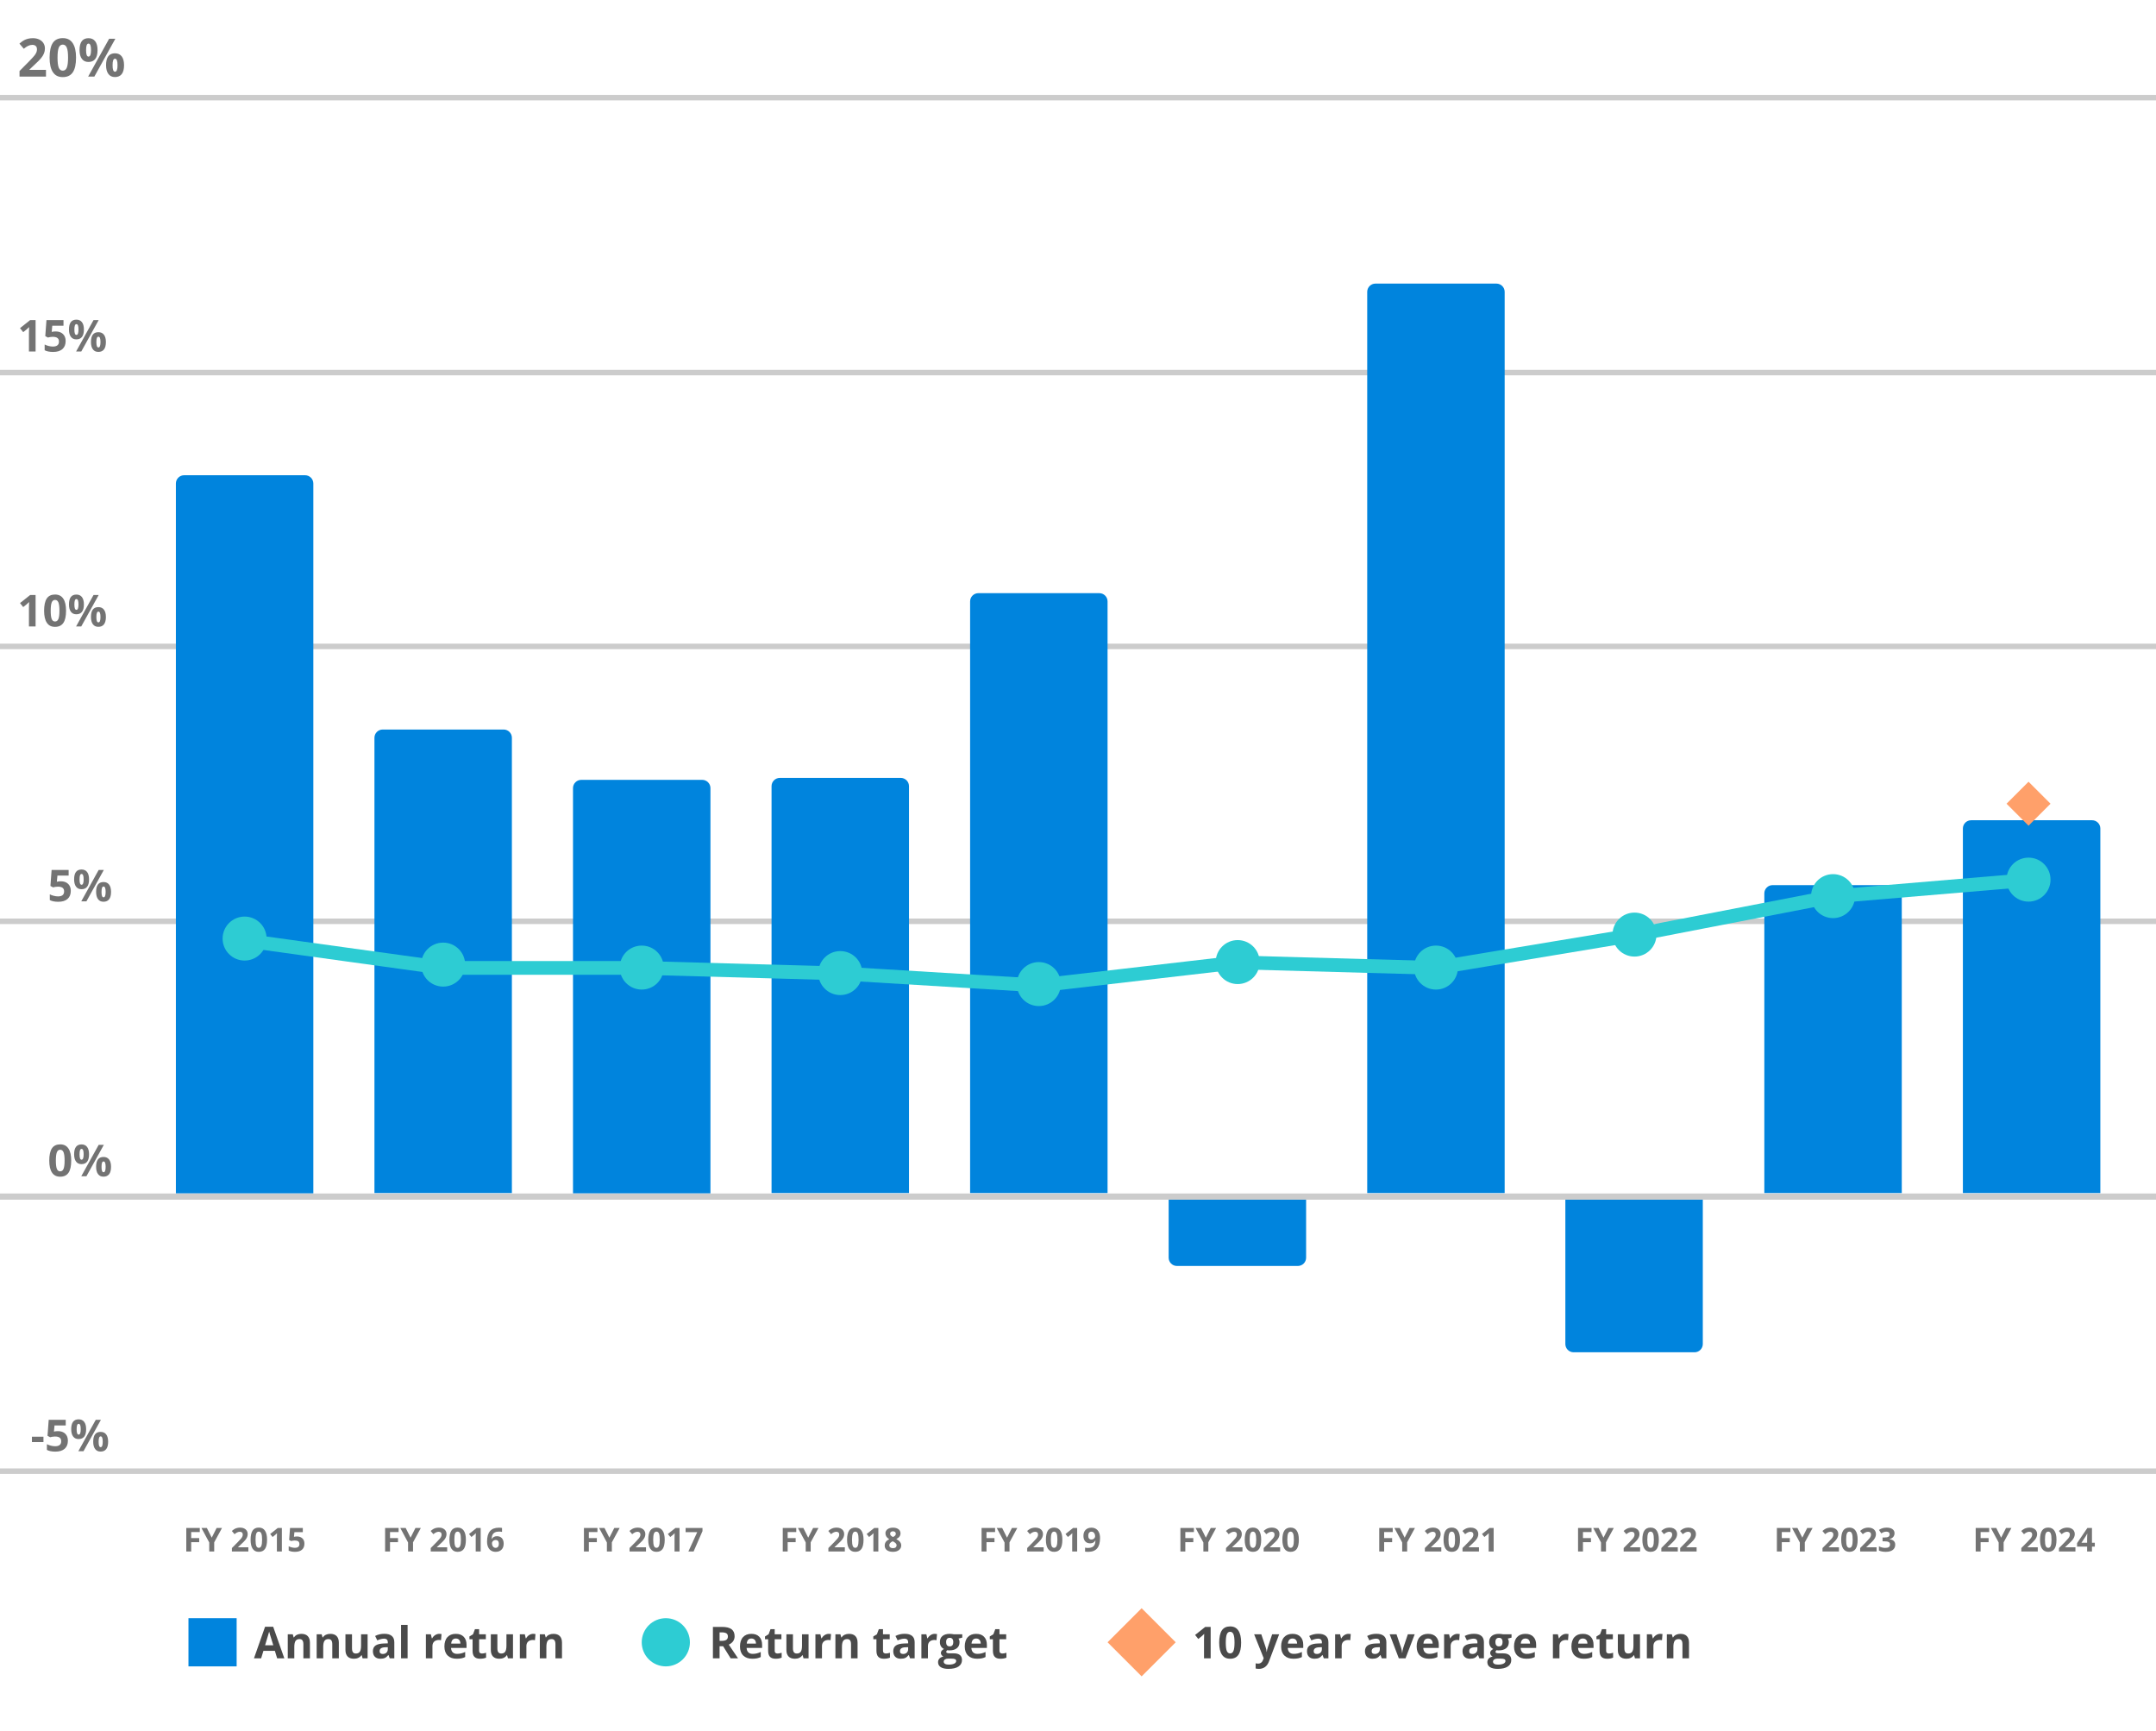 <?xml version="1.0" encoding="UTF-8"?>
<svg xmlns="http://www.w3.org/2000/svg" viewBox="0 0 3921.48 3147.65">
  <defs>
    <style>
      .cls-1 {
        fill: #ffa06a;
      }

      .cls-1, .cls-2, .cls-3, .cls-4, .cls-5 {
        stroke-width: 0px;
      }

      .cls-2, .cls-6 {
        fill: #000;
      }

      .cls-3 {
        fill: #2dccd3;
      }

      .cls-7 {
        opacity: .2;
      }

      .cls-8 {
        opacity: .55;
      }

      .cls-4 {
        fill: #0084dd;
      }

      .cls-6 {
        stroke: #ccc;
        stroke-miterlimit: 10;
        stroke-width: 10px;
      }

      .cls-5 {
        fill: #4a4a4a;
      }
    </style>
  </defs>
  <g id="Framework">
    <g class="cls-7">
      <rect class="cls-2" x="0" y="1170.59" width="3921.48" height="10"/>
      <rect class="cls-2" x="0" y="172.58" width="3921.48" height="10"/>
      <rect class="cls-2" x="0" y="672.58" width="3921.48" height="10"/>
      <rect class="cls-2" x="0" y="1670.59" width="3921.48" height="10"/>
      <rect class="cls-2" x="0" y="2170.59" width="3921.48" height="10"/>
      <rect class="cls-2" x="0" y="2670.59" width="3921.48" height="10"/>
    </g>
    <g class="cls-8">
      <g>
        <path class="cls-2" d="M64.71,639.27h-12.07v-33.05l.12-5.43.2-5.94c-2.01,2.01-3.4,3.32-4.18,3.95l-6.56,5.27-5.82-7.27,18.4-14.65h9.92v57.11Z"/>
        <path class="cls-2" d="M101.32,602.79c5.52,0,9.92,1.55,13.18,4.65,3.27,3.1,4.9,7.34,4.9,12.73,0,6.38-1.97,11.29-5.9,14.73-3.93,3.44-9.56,5.16-16.88,5.16-6.35,0-11.48-1.03-15.39-3.09v-10.43c2.06,1.09,4.45,1.99,7.19,2.68,2.73.69,5.33,1.04,7.77,1.04,7.37,0,11.05-3.02,11.05-9.06s-3.82-8.63-11.45-8.63c-1.38,0-2.9.14-4.57.41-1.67.27-3.02.57-4.06.88l-4.8-2.58,2.15-29.1h30.98v10.23h-20.39l-1.05,11.21,1.37-.27c1.59-.36,3.55-.55,5.9-.55Z"/>
        <path class="cls-2" d="M152.61,599.2c0,5.99-1.16,10.49-3.48,13.5-2.32,3.01-5.72,4.51-10.2,4.51s-7.62-1.54-9.96-4.63-3.52-7.54-3.52-13.38c0-11.9,4.49-17.85,13.48-17.85,4.4,0,7.78,1.54,10.14,4.63,2.36,3.09,3.54,7.49,3.54,13.22ZM135.3,599.27c0,3.31.29,5.78.88,7.4.59,1.63,1.53,2.44,2.83,2.44,2.5,0,3.75-3.28,3.75-9.84s-1.25-9.77-3.75-9.77c-1.3,0-2.25.8-2.83,2.4s-.88,4.06-.88,7.36ZM179.48,582.16l-31.68,57.11h-9.38l31.68-57.11h9.38ZM192.61,622.01c0,5.96-1.16,10.45-3.48,13.46-2.32,3.01-5.72,4.51-10.2,4.51s-7.62-1.54-9.96-4.63-3.52-7.53-3.52-13.34c0-11.9,4.49-17.85,13.48-17.85,4.4,0,7.78,1.54,10.14,4.63,2.36,3.09,3.54,7.49,3.54,13.22ZM175.3,622.09c0,3.31.29,5.78.88,7.4.59,1.63,1.53,2.44,2.83,2.44,2.5,0,3.75-3.28,3.75-9.84s-1.25-9.77-3.75-9.77c-1.3,0-2.25.8-2.83,2.4s-.88,4.06-.88,7.36Z"/>
      </g>
      <g>
        <path class="cls-2" d="M83.64,139.27h-48.12v-10.12l17.28-17.47c5.12-5.24,8.46-8.87,10.03-10.9,1.57-2.02,2.7-3.9,3.39-5.63.69-1.73,1.04-3.52,1.04-5.37,0-2.76-.76-4.82-2.28-6.17-1.52-1.35-3.55-2.02-6.1-2.02-2.67,0-5.26.61-7.77,1.84-2.51,1.22-5.13,2.97-7.86,5.23l-7.91-9.37c3.39-2.89,6.2-4.93,8.43-6.12,2.23-1.19,4.66-2.11,7.3-2.75,2.64-.64,5.59-.97,8.85-.97,4.3,0,8.1.79,11.39,2.35,3.3,1.57,5.85,3.77,7.67,6.59,1.82,2.82,2.73,6.06,2.73,9.7,0,3.17-.56,6.14-1.67,8.92-1.11,2.78-2.84,5.63-5.18,8.55-2.34,2.92-6.46,7.08-12.36,12.48l-8.85,8.33v.66h29.99v12.24Z"/>
        <path class="cls-2" d="M138.31,104.86c0,12.02-1.97,20.92-5.91,26.69-3.94,5.78-10,8.66-18.2,8.66s-13.93-2.98-17.96-8.95c-4.03-5.96-6.05-14.77-6.05-26.41s1.96-21.1,5.89-26.86c3.92-5.76,9.96-8.64,18.13-8.64s13.94,3.01,18.01,9.04c4.06,6.03,6.1,14.85,6.1,26.46ZM104.64,104.86c0,8.44.73,14.49,2.19,18.15,1.46,3.66,3.92,5.48,7.37,5.48s5.84-1.85,7.34-5.56c1.51-3.7,2.26-9.73,2.26-18.08s-.76-14.51-2.28-18.2c-1.52-3.69-3.96-5.53-7.32-5.53s-5.87,1.84-7.34,5.53c-1.48,3.69-2.21,9.75-2.21,18.2Z"/>
        <path class="cls-2" d="M177.43,90.97c0,7.22-1.4,12.64-4.19,16.27-2.79,3.62-6.89,5.44-12.29,5.44s-9.18-1.86-12.01-5.58c-2.82-3.72-4.24-9.09-4.24-16.12,0-14.34,5.41-21.52,16.24-21.52,5.3,0,9.38,1.86,12.22,5.58,2.84,3.72,4.26,9.03,4.26,15.94ZM156.57,91.06c0,3.99.35,6.96,1.06,8.92.71,1.96,1.84,2.94,3.41,2.94,3.01,0,4.52-3.95,4.52-11.86s-1.51-11.77-4.52-11.77c-1.57,0-2.71.97-3.41,2.9s-1.06,4.89-1.06,8.87ZM209.82,70.44l-38.18,68.83h-11.3l38.18-68.83h11.3ZM225.64,118.46c0,7.19-1.4,12.59-4.19,16.22-2.79,3.62-6.89,5.44-12.29,5.44s-9.18-1.86-12.01-5.58c-2.82-3.72-4.24-9.08-4.24-16.08,0-14.34,5.41-21.52,16.24-21.52,5.3,0,9.38,1.86,12.22,5.58,2.84,3.72,4.26,9.03,4.26,15.94ZM204.78,118.56c0,3.99.35,6.96,1.06,8.92.71,1.96,1.84,2.94,3.41,2.94,3.01,0,4.52-3.95,4.52-11.86s-1.51-11.77-4.52-11.77c-1.57,0-2.71.96-3.41,2.9-.71,1.93-1.06,4.89-1.06,8.87Z"/>
      </g>
      <g>
        <path class="cls-2" d="M64.71,1139.27h-12.07v-33.05l.12-5.43.2-5.94c-2.01,2.01-3.4,3.32-4.18,3.95l-6.56,5.27-5.82-7.27,18.4-14.65h9.92v57.11Z"/>
        <path class="cls-2" d="M120.14,1110.72c0,9.97-1.63,17.36-4.9,22.15-3.27,4.79-8.3,7.19-15.1,7.19s-11.56-2.47-14.9-7.42c-3.35-4.95-5.02-12.25-5.02-21.91s1.63-17.51,4.88-22.29c3.25-4.78,8.27-7.17,15.04-7.17s11.57,2.5,14.94,7.5c3.37,5,5.06,12.32,5.06,21.95ZM92.21,1110.72c0,7.01.61,12.03,1.82,15.06,1.21,3.03,3.25,4.55,6.11,4.55s4.84-1.54,6.09-4.61c1.25-3.07,1.88-8.07,1.88-15s-.63-12.04-1.89-15.1c-1.26-3.06-3.29-4.59-6.07-4.59s-4.87,1.53-6.09,4.59c-1.22,3.06-1.84,8.09-1.84,15.1Z"/>
        <path class="cls-2" d="M152.61,1099.2c0,5.99-1.16,10.49-3.48,13.5-2.32,3.01-5.72,4.51-10.2,4.51s-7.62-1.54-9.96-4.63-3.52-7.54-3.52-13.38c0-11.9,4.49-17.85,13.48-17.85,4.4,0,7.78,1.54,10.14,4.63,2.36,3.09,3.54,7.49,3.54,13.22ZM135.3,1099.27c0,3.31.29,5.78.88,7.4.59,1.63,1.53,2.44,2.83,2.44,2.5,0,3.75-3.28,3.75-9.84s-1.25-9.77-3.75-9.77c-1.3,0-2.25.8-2.83,2.4s-.88,4.06-.88,7.36ZM179.48,1082.16l-31.68,57.11h-9.38l31.68-57.11h9.38ZM192.61,1122.01c0,5.96-1.16,10.45-3.48,13.46-2.32,3.01-5.72,4.51-10.2,4.51s-7.62-1.54-9.96-4.63-3.52-7.53-3.52-13.34c0-11.9,4.49-17.85,13.48-17.85,4.4,0,7.78,1.54,10.14,4.63,2.36,3.09,3.54,7.49,3.54,13.22ZM175.3,1122.09c0,3.31.29,5.78.88,7.4.59,1.63,1.53,2.44,2.83,2.44,2.5,0,3.75-3.28,3.75-9.84s-1.25-9.77-3.75-9.77c-1.3,0-2.25.8-2.83,2.4s-.88,4.06-.88,7.36Z"/>
      </g>
      <g>
        <path class="cls-2" d="M110.69,1602.79c5.52,0,9.92,1.55,13.18,4.65,3.27,3.1,4.9,7.34,4.9,12.73,0,6.38-1.97,11.29-5.9,14.73-3.93,3.44-9.56,5.16-16.88,5.16-6.35,0-11.48-1.03-15.39-3.09v-10.43c2.06,1.09,4.45,1.99,7.19,2.68,2.73.69,5.33,1.04,7.77,1.04,7.37,0,11.05-3.02,11.05-9.06s-3.82-8.63-11.45-8.63c-1.38,0-2.9.14-4.57.41-1.67.27-3.02.57-4.06.88l-4.8-2.58,2.15-29.1h30.98v10.23h-20.39l-1.05,11.21,1.37-.27c1.59-.36,3.55-.55,5.9-.55Z"/>
        <path class="cls-2" d="M161.98,1599.2c0,5.99-1.16,10.49-3.48,13.5-2.32,3.01-5.72,4.51-10.2,4.51s-7.62-1.54-9.96-4.63-3.52-7.54-3.52-13.38c0-11.9,4.49-17.85,13.48-17.85,4.4,0,7.78,1.54,10.14,4.63,2.36,3.09,3.54,7.49,3.54,13.22ZM144.67,1599.27c0,3.31.29,5.78.88,7.4.59,1.63,1.53,2.44,2.83,2.44,2.5,0,3.75-3.28,3.75-9.84s-1.25-9.77-3.75-9.77c-1.3,0-2.25.8-2.83,2.4s-.88,4.06-.88,7.36ZM188.85,1582.16l-31.68,57.11h-9.38l31.68-57.11h9.38ZM201.98,1622.01c0,5.96-1.16,10.45-3.48,13.46-2.32,3.01-5.72,4.51-10.2,4.51s-7.62-1.54-9.96-4.63-3.52-7.53-3.52-13.34c0-11.9,4.49-17.85,13.48-17.85,4.4,0,7.78,1.54,10.14,4.63,2.36,3.09,3.54,7.49,3.54,13.22ZM184.67,1622.09c0,3.31.29,5.78.88,7.4.59,1.63,1.53,2.44,2.83,2.44,2.5,0,3.75-3.28,3.75-9.84s-1.25-9.77-3.75-9.77c-1.3,0-2.25.8-2.83,2.4s-.88,4.06-.88,7.36Z"/>
      </g>
      <g>
        <path class="cls-2" d="M129.52,2110.72c0,9.97-1.63,17.36-4.9,22.15-3.27,4.79-8.3,7.19-15.1,7.19s-11.56-2.47-14.9-7.42c-3.35-4.95-5.02-12.25-5.02-21.91s1.63-17.51,4.88-22.29c3.25-4.78,8.27-7.17,15.04-7.17s11.57,2.5,14.94,7.5c3.37,5,5.06,12.32,5.06,21.95ZM101.59,2110.72c0,7.01.61,12.03,1.82,15.06,1.21,3.03,3.25,4.55,6.11,4.55s4.84-1.54,6.09-4.61c1.25-3.07,1.88-8.07,1.88-15s-.63-12.04-1.89-15.1c-1.26-3.06-3.29-4.59-6.07-4.59s-4.87,1.53-6.09,4.59c-1.22,3.06-1.84,8.09-1.84,15.1Z"/>
        <path class="cls-2" d="M161.98,2099.2c0,5.99-1.16,10.49-3.48,13.5-2.32,3.01-5.72,4.51-10.2,4.51s-7.62-1.54-9.96-4.63-3.52-7.54-3.52-13.38c0-11.9,4.49-17.85,13.48-17.85,4.4,0,7.78,1.54,10.14,4.63,2.36,3.09,3.54,7.49,3.54,13.22ZM144.67,2099.28c0,3.31.29,5.78.88,7.4.59,1.63,1.53,2.44,2.83,2.44,2.5,0,3.75-3.28,3.75-9.84s-1.25-9.77-3.75-9.77c-1.3,0-2.25.8-2.83,2.4s-.88,4.06-.88,7.36ZM188.85,2082.17l-31.68,57.11h-9.38l31.68-57.11h9.38ZM201.98,2122.01c0,5.96-1.16,10.45-3.48,13.46-2.32,3.01-5.72,4.51-10.2,4.51s-7.62-1.54-9.96-4.63-3.52-7.53-3.52-13.34c0-11.9,4.49-17.85,13.48-17.85,4.4,0,7.78,1.54,10.14,4.63,2.36,3.09,3.54,7.49,3.54,13.22ZM184.67,2122.09c0,3.31.29,5.78.88,7.4.59,1.63,1.53,2.44,2.83,2.44,2.5,0,3.75-3.28,3.75-9.84s-1.25-9.77-3.75-9.77c-1.3,0-2.25.8-2.83,2.4s-.88,4.06-.88,7.36Z"/>
      </g>
      <g>
        <path class="cls-2" d="M58.06,2622.71v-9.77h20.98v9.77h-20.98Z"/>
        <path class="cls-2" d="M105.41,2602.79c5.52,0,9.92,1.55,13.18,4.65,3.27,3.1,4.9,7.34,4.9,12.73,0,6.38-1.97,11.29-5.9,14.73-3.93,3.44-9.56,5.16-16.88,5.16-6.35,0-11.48-1.03-15.39-3.09v-10.43c2.06,1.09,4.45,1.99,7.19,2.68,2.73.69,5.33,1.04,7.77,1.04,7.37,0,11.05-3.02,11.05-9.06s-3.82-8.63-11.45-8.63c-1.38,0-2.9.14-4.57.41-1.67.27-3.02.57-4.06.88l-4.8-2.58,2.15-29.1h30.98v10.23h-20.39l-1.05,11.21,1.37-.27c1.59-.36,3.55-.55,5.9-.55Z"/>
        <path class="cls-2" d="M156.69,2599.2c0,5.99-1.16,10.49-3.48,13.5-2.32,3.01-5.72,4.51-10.2,4.51s-7.62-1.54-9.96-4.63-3.52-7.54-3.52-13.38c0-11.9,4.49-17.85,13.48-17.85,4.4,0,7.78,1.54,10.14,4.63,2.36,3.09,3.54,7.49,3.54,13.22ZM139.39,2599.28c0,3.31.29,5.78.88,7.4.59,1.63,1.53,2.44,2.83,2.44,2.5,0,3.75-3.28,3.75-9.84s-1.25-9.77-3.75-9.77c-1.3,0-2.25.8-2.83,2.4s-.88,4.06-.88,7.36ZM183.57,2582.17l-31.68,57.11h-9.38l31.68-57.11h9.38ZM196.69,2622.01c0,5.96-1.16,10.45-3.48,13.46-2.32,3.01-5.72,4.51-10.2,4.51s-7.62-1.54-9.96-4.63-3.52-7.53-3.52-13.34c0-11.9,4.49-17.85,13.48-17.85,4.4,0,7.78,1.54,10.14,4.63,2.36,3.09,3.54,7.49,3.54,13.22ZM179.39,2622.09c0,3.31.29,5.78.88,7.4.59,1.63,1.53,2.44,2.83,2.44,2.5,0,3.75-3.28,3.75-9.84s-1.25-9.77-3.75-9.77c-1.3,0-2.25.8-2.83,2.4s-.88,4.06-.88,7.36Z"/>
      </g>
      <g>
        <path class="cls-2" d="M347.77,2821.72h-8.94v-42.83h24.55v7.44h-15.62v11.04h14.53v7.41h-14.53v16.93Z"/>
        <path class="cls-2" d="M385.09,2796.53l8.94-17.64h9.79l-14.21,26.16v16.67h-9.02v-16.38l-14.21-26.46h9.84l8.88,17.64Z"/>
        <path class="cls-2" d="M451.74,2821.72h-29.94v-6.3l10.75-10.87c3.18-3.26,5.26-5.52,6.24-6.78.98-1.26,1.68-2.43,2.11-3.5.43-1.07.64-2.19.64-3.34,0-1.72-.47-3-1.42-3.84-.95-.84-2.21-1.26-3.79-1.26-1.66,0-3.27.38-4.83,1.14-1.56.76-3.19,1.85-4.89,3.25l-4.92-5.83c2.11-1.8,3.86-3.07,5.24-3.81,1.39-.74,2.9-1.31,4.54-1.71,1.64-.4,3.48-.6,5.51-.6,2.68,0,5.04.49,7.09,1.46,2.05.98,3.64,2.34,4.78,4.1,1.13,1.76,1.7,3.77,1.7,6.04,0,1.97-.35,3.82-1.04,5.55-.69,1.73-1.77,3.5-3.22,5.32-1.46,1.82-4.02,4.4-7.69,7.76l-5.51,5.19v.41h18.66v7.62Z"/>
        <path class="cls-2" d="M485.75,2800.31c0,7.48-1.23,13.02-3.68,16.61-2.45,3.59-6.23,5.39-11.32,5.39s-8.67-1.86-11.18-5.57c-2.51-3.71-3.76-9.19-3.76-16.44s1.22-13.13,3.66-16.71c2.44-3.58,6.2-5.38,11.28-5.38s8.68,1.88,11.21,5.62c2.53,3.75,3.79,9.24,3.79,16.46ZM464.81,2800.31c0,5.25.45,9.02,1.36,11.29.91,2.28,2.44,3.41,4.58,3.41s3.63-1.15,4.57-3.46c.94-2.3,1.41-6.05,1.41-11.25s-.47-9.03-1.42-11.32c-.95-2.29-2.47-3.44-4.56-3.44s-3.65,1.15-4.57,3.44c-.92,2.3-1.38,6.07-1.38,11.32Z"/>
        <path class="cls-2" d="M512.68,2821.72h-9.05v-24.79l.09-4.07.15-4.45c-1.5,1.5-2.55,2.49-3.13,2.96l-4.92,3.96-4.37-5.45,13.8-10.99h7.44v42.83Z"/>
        <path class="cls-2" d="M540.13,2794.36c4.14,0,7.44,1.16,9.89,3.49,2.45,2.32,3.68,5.51,3.68,9.55,0,4.79-1.48,8.47-4.42,11.04-2.95,2.58-7.17,3.87-12.66,3.87-4.77,0-8.61-.77-11.54-2.31v-7.82c1.54.82,3.34,1.49,5.39,2.01,2.05.52,3.99.78,5.83.78,5.53,0,8.29-2.27,8.29-6.8s-2.86-6.47-8.58-6.47c-1.04,0-2.18.1-3.43.31-1.25.21-2.27.42-3.05.66l-3.6-1.93,1.61-21.83h23.23v7.68h-15.29l-.79,8.41,1.03-.21c1.19-.27,2.67-.41,4.42-.41Z"/>
      </g>
      <g>
        <path class="cls-2" d="M709.4,2821.72h-8.94v-42.83h24.55v7.44h-15.62v11.04h14.53v7.41h-14.53v16.93Z"/>
        <path class="cls-2" d="M746.73,2796.53l8.94-17.64h9.79l-14.21,26.16v16.67h-9.02v-16.38l-14.21-26.46h9.84l8.88,17.64Z"/>
        <path class="cls-2" d="M813.38,2821.72h-29.94v-6.3l10.75-10.87c3.18-3.26,5.26-5.52,6.24-6.78.98-1.26,1.68-2.43,2.11-3.5.43-1.07.64-2.19.64-3.34,0-1.72-.47-3-1.42-3.84-.95-.84-2.21-1.26-3.79-1.26-1.66,0-3.27.38-4.83,1.14-1.56.76-3.19,1.85-4.89,3.25l-4.92-5.83c2.11-1.8,3.86-3.07,5.24-3.81,1.39-.74,2.9-1.31,4.54-1.71,1.64-.4,3.48-.6,5.51-.6,2.68,0,5.04.49,7.09,1.46,2.05.98,3.64,2.34,4.78,4.1,1.13,1.76,1.7,3.77,1.7,6.04,0,1.97-.35,3.82-1.04,5.55-.69,1.73-1.77,3.5-3.22,5.32-1.46,1.82-4.02,4.4-7.69,7.76l-5.51,5.19v.41h18.66v7.62Z"/>
        <path class="cls-2" d="M847.39,2800.31c0,7.48-1.23,13.02-3.68,16.61-2.45,3.59-6.23,5.39-11.32,5.39s-8.67-1.86-11.18-5.57c-2.51-3.71-3.76-9.19-3.76-16.44s1.22-13.13,3.66-16.71c2.44-3.58,6.2-5.38,11.28-5.38s8.68,1.88,11.21,5.62c2.53,3.75,3.79,9.24,3.79,16.46ZM826.44,2800.31c0,5.25.45,9.02,1.36,11.29.91,2.28,2.44,3.41,4.58,3.41s3.63-1.15,4.57-3.46c.94-2.3,1.41-6.05,1.41-11.25s-.47-9.03-1.42-11.32c-.95-2.29-2.47-3.44-4.56-3.44s-3.65,1.15-4.57,3.44c-.92,2.3-1.38,6.07-1.38,11.32Z"/>
        <path class="cls-2" d="M874.31,2821.72h-9.05v-24.79l.09-4.07.15-4.45c-1.5,1.5-2.55,2.49-3.13,2.96l-4.92,3.96-4.37-5.45,13.8-10.99h7.44v42.83Z"/>
        <path class="cls-2" d="M885.89,2803.53c0-8.48,1.79-14.78,5.38-18.93,3.58-4.14,8.95-6.21,16.1-6.21,2.44,0,4.35.15,5.74.44v7.24c-1.74-.39-3.46-.59-5.16-.59-3.11,0-5.64.47-7.6,1.41s-3.43,2.32-4.41,4.16c-.98,1.84-1.55,4.44-1.73,7.82h.38c1.93-3.32,5.03-4.98,9.29-4.98,3.83,0,6.83,1.2,8.99,3.6s3.25,5.72,3.25,9.96c0,4.57-1.29,8.19-3.87,10.85s-6.15,4-10.72,4c-3.16,0-5.92-.73-8.28-2.2-2.35-1.46-4.17-3.6-5.45-6.42-1.28-2.81-1.92-6.2-1.92-10.17ZM901.35,2815.07c1.93,0,3.42-.65,4.45-1.95,1.04-1.3,1.55-3.15,1.55-5.55,0-2.09-.48-3.74-1.45-4.94s-2.43-1.8-4.38-1.8c-1.84,0-3.4.6-4.7,1.79-1.3,1.19-1.95,2.58-1.95,4.16,0,2.32.61,4.29,1.83,5.89,1.22,1.6,2.77,2.4,4.64,2.4Z"/>
      </g>
      <g>
        <path class="cls-2" d="M1071.04,2821.72h-8.94v-42.83h24.55v7.44h-15.62v11.04h14.53v7.41h-14.53v16.93Z"/>
        <path class="cls-2" d="M1108.36,2796.53l8.94-17.64h9.79l-14.21,26.16v16.67h-9.02v-16.38l-14.21-26.46h9.84l8.88,17.64Z"/>
        <path class="cls-2" d="M1175.01,2821.72h-29.94v-6.3l10.75-10.87c3.18-3.26,5.26-5.52,6.24-6.78.98-1.26,1.68-2.43,2.11-3.5.43-1.07.64-2.19.64-3.34,0-1.72-.47-3-1.42-3.84-.95-.84-2.21-1.26-3.79-1.26-1.66,0-3.27.38-4.83,1.14-1.56.76-3.19,1.85-4.89,3.25l-4.92-5.83c2.11-1.8,3.86-3.07,5.24-3.81,1.39-.74,2.9-1.31,4.54-1.71,1.64-.4,3.48-.6,5.51-.6,2.68,0,5.04.49,7.09,1.46,2.05.98,3.64,2.34,4.78,4.1,1.13,1.76,1.7,3.77,1.7,6.04,0,1.97-.35,3.82-1.04,5.55-.69,1.73-1.77,3.5-3.22,5.32-1.46,1.82-4.02,4.4-7.69,7.76l-5.51,5.19v.41h18.66v7.62Z"/>
        <path class="cls-2" d="M1209.03,2800.31c0,7.48-1.23,13.02-3.68,16.61-2.45,3.59-6.23,5.39-11.32,5.39s-8.67-1.86-11.18-5.57c-2.51-3.71-3.76-9.19-3.76-16.44s1.22-13.13,3.66-16.71c2.44-3.58,6.2-5.38,11.28-5.38s8.68,1.88,11.21,5.62c2.53,3.75,3.79,9.24,3.79,16.46ZM1188.08,2800.31c0,5.25.45,9.02,1.36,11.29.91,2.28,2.44,3.41,4.58,3.41s3.63-1.15,4.57-3.46c.94-2.3,1.41-6.05,1.41-11.25s-.47-9.03-1.42-11.32c-.95-2.29-2.47-3.44-4.56-3.44s-3.65,1.15-4.57,3.44c-.92,2.3-1.38,6.07-1.38,11.32Z"/>
        <path class="cls-2" d="M1235.95,2821.72h-9.05v-24.79l.09-4.07.15-4.45c-1.5,1.5-2.55,2.49-3.13,2.96l-4.92,3.96-4.37-5.45,13.8-10.99h7.44v42.83Z"/>
        <path class="cls-2" d="M1252.06,2821.72l16.08-35.16h-21.12v-7.62h30.73v5.68l-16.2,37.09h-9.49Z"/>
      </g>
      <g>
        <path class="cls-2" d="M1432.67,2821.72h-8.94v-42.83h24.55v7.44h-15.62v11.04h14.53v7.41h-14.53v16.93Z"/>
        <path class="cls-2" d="M1470,2796.53l8.94-17.64h9.79l-14.21,26.16v16.67h-9.02v-16.38l-14.21-26.46h9.84l8.88,17.64Z"/>
        <path class="cls-2" d="M1536.65,2821.72h-29.94v-6.3l10.75-10.87c3.18-3.26,5.26-5.52,6.24-6.78.98-1.26,1.68-2.43,2.11-3.5.43-1.07.64-2.19.64-3.34,0-1.72-.47-3-1.42-3.84-.95-.84-2.21-1.26-3.79-1.26-1.66,0-3.27.38-4.83,1.14-1.56.76-3.19,1.85-4.89,3.25l-4.92-5.83c2.11-1.8,3.86-3.07,5.24-3.81,1.39-.74,2.9-1.31,4.54-1.71,1.64-.4,3.48-.6,5.51-.6,2.68,0,5.04.49,7.09,1.46,2.05.98,3.64,2.34,4.78,4.1,1.13,1.76,1.7,3.77,1.7,6.04,0,1.97-.35,3.82-1.04,5.55-.69,1.73-1.77,3.5-3.22,5.32-1.46,1.82-4.02,4.4-7.69,7.76l-5.51,5.19v.41h18.66v7.62Z"/>
        <path class="cls-2" d="M1570.66,2800.31c0,7.48-1.23,13.02-3.68,16.61-2.45,3.59-6.23,5.39-11.32,5.39s-8.67-1.86-11.18-5.57c-2.51-3.71-3.76-9.19-3.76-16.44s1.22-13.13,3.66-16.71c2.44-3.58,6.2-5.38,11.28-5.38s8.68,1.88,11.21,5.62c2.53,3.75,3.79,9.24,3.79,16.46ZM1549.71,2800.31c0,5.25.45,9.02,1.36,11.29.91,2.28,2.44,3.41,4.58,3.41s3.63-1.15,4.57-3.46c.94-2.3,1.41-6.05,1.41-11.25s-.47-9.03-1.42-11.32c-.95-2.29-2.47-3.44-4.56-3.44s-3.65,1.15-4.57,3.44c-.92,2.3-1.38,6.07-1.38,11.32Z"/>
        <path class="cls-2" d="M1597.59,2821.72h-9.05v-24.79l.09-4.07.15-4.45c-1.5,1.5-2.55,2.49-3.13,2.96l-4.92,3.96-4.37-5.45,13.8-10.99h7.44v42.83Z"/>
        <path class="cls-2" d="M1624.22,2778.34c4.1,0,7.41.93,9.92,2.8,2.51,1.87,3.76,4.38,3.76,7.54,0,2.19-.61,4.14-1.82,5.84-1.21,1.71-3.16,3.24-5.86,4.58,3.2,1.72,5.5,3.51,6.9,5.38,1.4,1.87,2.09,3.91,2.09,6.14,0,3.52-1.38,6.34-4.13,8.48s-6.38,3.21-10.87,3.21-8.37-1-11.04-2.99c-2.68-1.99-4.01-4.81-4.01-8.47,0-2.44.65-4.61,1.95-6.5,1.3-1.89,3.38-3.56,6.25-5.01-2.44-1.54-4.2-3.19-5.27-4.95-1.07-1.76-1.61-3.68-1.61-5.77,0-3.07,1.27-5.55,3.81-7.44,2.54-1.89,5.85-2.84,9.93-2.84ZM1617.54,2810.33c0,1.68.59,2.99,1.76,3.93s2.77,1.41,4.8,1.41c2.25,0,3.93-.48,5.04-1.45s1.67-2.24,1.67-3.82c0-1.31-.55-2.53-1.66-3.68-1.1-1.14-2.9-2.36-5.38-3.65-4.16,1.91-6.24,4.34-6.24,7.27ZM1624.16,2784.96c-1.54,0-2.79.4-3.74,1.19-.95.79-1.42,1.85-1.42,3.18,0,1.17.38,2.22,1.13,3.15.75.93,2.11,1.88,4.09,2.86,1.91-.9,3.25-1.82,4.01-2.75s1.14-2.02,1.14-3.25c0-1.35-.49-2.41-1.46-3.19-.98-.78-2.23-1.17-3.75-1.17Z"/>
      </g>
      <g>
        <path class="cls-2" d="M1794.31,2821.72h-8.94v-42.83h24.55v7.44h-15.62v11.04h14.53v7.41h-14.53v16.93Z"/>
        <path class="cls-2" d="M1831.63,2796.53l8.94-17.64h9.79l-14.21,26.16v16.67h-9.02v-16.38l-14.21-26.46h9.84l8.88,17.64Z"/>
        <path class="cls-2" d="M1898.28,2821.72h-29.94v-6.3l10.75-10.87c3.18-3.26,5.26-5.52,6.24-6.78.98-1.26,1.68-2.43,2.11-3.5.43-1.07.64-2.19.64-3.34,0-1.72-.47-3-1.42-3.84-.95-.84-2.21-1.26-3.79-1.26-1.66,0-3.27.38-4.83,1.14-1.56.76-3.19,1.85-4.89,3.25l-4.92-5.83c2.11-1.8,3.86-3.07,5.24-3.81,1.39-.74,2.9-1.31,4.54-1.71,1.64-.4,3.48-.6,5.51-.6,2.68,0,5.04.49,7.09,1.46,2.05.98,3.64,2.34,4.78,4.1,1.13,1.76,1.7,3.77,1.7,6.04,0,1.97-.35,3.82-1.04,5.55-.69,1.73-1.77,3.5-3.22,5.32-1.46,1.82-4.02,4.4-7.69,7.76l-5.51,5.19v.41h18.66v7.62Z"/>
        <path class="cls-2" d="M1932.3,2800.31c0,7.48-1.23,13.02-3.68,16.61-2.45,3.59-6.23,5.39-11.32,5.39s-8.67-1.86-11.18-5.57c-2.51-3.71-3.76-9.19-3.76-16.44s1.22-13.13,3.66-16.71c2.44-3.58,6.2-5.38,11.28-5.38s8.68,1.88,11.21,5.62c2.53,3.75,3.79,9.24,3.79,16.46ZM1911.35,2800.31c0,5.25.45,9.02,1.36,11.29.91,2.28,2.44,3.41,4.58,3.41s3.63-1.15,4.57-3.46c.94-2.3,1.41-6.05,1.41-11.25s-.47-9.03-1.42-11.32c-.95-2.29-2.47-3.44-4.56-3.44s-3.65,1.15-4.57,3.44c-.92,2.3-1.38,6.07-1.38,11.32Z"/>
        <path class="cls-2" d="M1959.22,2821.72h-9.05v-24.79l.09-4.07.15-4.45c-1.5,1.5-2.55,2.49-3.13,2.96l-4.92,3.96-4.37-5.45,13.8-10.99h7.44v42.83Z"/>
        <path class="cls-2" d="M2000.85,2797.17c0,8.44-1.78,14.74-5.33,18.9-3.56,4.16-8.94,6.24-16.14,6.24-2.54,0-4.46-.14-5.77-.41v-7.27c1.64.41,3.36.62,5.16.62,3.03,0,5.52-.44,7.47-1.33,1.95-.89,3.45-2.29,4.48-4.19,1.04-1.9,1.63-4.53,1.79-7.87h-.35c-1.13,1.84-2.44,3.12-3.93,3.87-1.48.74-3.34,1.11-5.57,1.11-3.73,0-6.67-1.2-8.82-3.59-2.15-2.39-3.22-5.72-3.22-9.98,0-4.59,1.3-8.22,3.91-10.88s6.16-4,10.65-4c3.16,0,5.93.74,8.31,2.23,2.37,1.48,4.19,3.64,5.46,6.46,1.27,2.82,1.9,6.19,1.9,10.09ZM1985.35,2785.66c-1.88,0-3.34.64-4.39,1.93s-1.58,3.15-1.58,5.57c0,2.07.48,3.71,1.44,4.92.96,1.21,2.41,1.82,4.37,1.82,1.84,0,3.41-.6,4.72-1.8,1.31-1.2,1.96-2.58,1.96-4.15,0-2.32-.61-4.29-1.83-5.89-1.22-1.6-2.78-2.4-4.67-2.4Z"/>
      </g>
      <g>
        <path class="cls-2" d="M2155.94,2821.72h-8.94v-42.83h24.55v7.44h-15.62v11.04h14.53v7.41h-14.53v16.93Z"/>
        <path class="cls-2" d="M2193.27,2796.53l8.94-17.64h9.79l-14.21,26.16v16.67h-9.02v-16.38l-14.21-26.46h9.84l8.88,17.64Z"/>
        <path class="cls-2" d="M2259.92,2821.72h-29.94v-6.3l10.75-10.87c3.18-3.26,5.26-5.52,6.24-6.78.98-1.26,1.68-2.43,2.11-3.5.43-1.07.64-2.19.64-3.34,0-1.72-.47-3-1.42-3.84-.95-.84-2.21-1.26-3.79-1.26-1.66,0-3.27.38-4.83,1.14-1.56.76-3.19,1.85-4.89,3.25l-4.92-5.83c2.11-1.8,3.86-3.07,5.24-3.81,1.39-.74,2.9-1.31,4.54-1.71,1.64-.4,3.48-.6,5.51-.6,2.68,0,5.04.49,7.09,1.46,2.05.98,3.64,2.34,4.78,4.1,1.13,1.76,1.7,3.77,1.7,6.04,0,1.97-.35,3.82-1.04,5.55-.69,1.73-1.77,3.5-3.22,5.32-1.46,1.82-4.02,4.4-7.69,7.76l-5.51,5.19v.41h18.66v7.62Z"/>
        <path class="cls-2" d="M2293.93,2800.31c0,7.48-1.23,13.02-3.68,16.61-2.45,3.59-6.23,5.39-11.32,5.39s-8.67-1.86-11.18-5.57c-2.51-3.71-3.76-9.19-3.76-16.44s1.22-13.13,3.66-16.71c2.44-3.58,6.2-5.38,11.28-5.38s8.68,1.88,11.21,5.62c2.53,3.75,3.79,9.24,3.79,16.46ZM2272.98,2800.31c0,5.25.45,9.02,1.36,11.29.91,2.28,2.44,3.41,4.58,3.41s3.63-1.15,4.57-3.46c.94-2.3,1.41-6.05,1.41-11.25s-.47-9.03-1.42-11.32c-.95-2.29-2.47-3.44-4.56-3.44s-3.65,1.15-4.57,3.44c-.92,2.3-1.38,6.07-1.38,11.32Z"/>
        <path class="cls-2" d="M2328.41,2821.72h-29.94v-6.3l10.75-10.87c3.18-3.26,5.26-5.52,6.24-6.78.98-1.26,1.68-2.43,2.11-3.5.43-1.07.64-2.19.64-3.34,0-1.72-.47-3-1.42-3.84-.95-.84-2.21-1.26-3.79-1.26-1.66,0-3.27.38-4.83,1.14-1.56.76-3.19,1.85-4.89,3.25l-4.92-5.83c2.11-1.8,3.86-3.07,5.24-3.81,1.39-.74,2.9-1.31,4.54-1.71,1.64-.4,3.48-.6,5.51-.6,2.68,0,5.04.49,7.09,1.46,2.05.98,3.64,2.34,4.78,4.1,1.13,1.76,1.7,3.77,1.7,6.04,0,1.97-.35,3.82-1.04,5.55-.69,1.73-1.77,3.5-3.22,5.32-1.46,1.82-4.02,4.4-7.69,7.76l-5.51,5.19v.41h18.66v7.62Z"/>
        <path class="cls-2" d="M2362.43,2800.31c0,7.48-1.23,13.02-3.68,16.61-2.45,3.59-6.23,5.39-11.32,5.39s-8.67-1.86-11.18-5.57c-2.51-3.71-3.76-9.19-3.76-16.44s1.22-13.13,3.66-16.71c2.44-3.58,6.2-5.38,11.28-5.38s8.68,1.88,11.21,5.62c2.53,3.75,3.79,9.24,3.79,16.46ZM2341.48,2800.31c0,5.25.45,9.02,1.36,11.29.91,2.28,2.44,3.41,4.58,3.41s3.63-1.15,4.57-3.46c.94-2.3,1.41-6.05,1.41-11.25s-.47-9.03-1.42-11.32c-.95-2.29-2.47-3.44-4.56-3.44s-3.65,1.15-4.57,3.44c-.92,2.3-1.38,6.07-1.38,11.32Z"/>
      </g>
      <g>
        <path class="cls-2" d="M2517.58,2821.72h-8.94v-42.83h24.55v7.44h-15.62v11.04h14.53v7.41h-14.53v16.93Z"/>
        <path class="cls-2" d="M2554.9,2796.53l8.94-17.64h9.79l-14.21,26.16v16.67h-9.02v-16.38l-14.21-26.46h9.84l8.88,17.64Z"/>
        <path class="cls-2" d="M2621.55,2821.72h-29.94v-6.3l10.75-10.87c3.18-3.26,5.26-5.52,6.24-6.78.98-1.26,1.68-2.43,2.11-3.5.43-1.07.64-2.19.64-3.34,0-1.72-.47-3-1.42-3.84-.95-.84-2.21-1.26-3.79-1.26-1.66,0-3.27.38-4.83,1.14-1.56.76-3.19,1.85-4.89,3.25l-4.92-5.83c2.11-1.8,3.86-3.07,5.24-3.81,1.39-.74,2.9-1.31,4.54-1.71,1.64-.4,3.48-.6,5.51-.6,2.68,0,5.04.49,7.09,1.46,2.05.98,3.64,2.34,4.78,4.1,1.13,1.76,1.7,3.77,1.7,6.04,0,1.97-.35,3.82-1.04,5.55-.69,1.73-1.77,3.5-3.22,5.32-1.46,1.82-4.02,4.4-7.69,7.76l-5.51,5.19v.41h18.66v7.62Z"/>
        <path class="cls-2" d="M2655.57,2800.31c0,7.48-1.23,13.02-3.68,16.61-2.45,3.59-6.23,5.39-11.32,5.39s-8.67-1.86-11.18-5.57c-2.51-3.71-3.76-9.19-3.76-16.44s1.22-13.13,3.66-16.71c2.44-3.58,6.2-5.38,11.28-5.38s8.68,1.88,11.21,5.62c2.53,3.75,3.79,9.24,3.79,16.46ZM2634.62,2800.31c0,5.25.45,9.02,1.36,11.29.91,2.28,2.44,3.41,4.58,3.41s3.63-1.15,4.57-3.46c.94-2.3,1.41-6.05,1.41-11.25s-.47-9.03-1.42-11.32c-.95-2.29-2.47-3.44-4.56-3.44s-3.65,1.15-4.57,3.44c-.92,2.3-1.38,6.07-1.38,11.32Z"/>
        <path class="cls-2" d="M2690.05,2821.72h-29.94v-6.3l10.75-10.87c3.18-3.26,5.26-5.52,6.24-6.78.98-1.26,1.68-2.43,2.11-3.5.43-1.07.64-2.19.64-3.34,0-1.72-.47-3-1.42-3.84-.95-.84-2.21-1.26-3.79-1.26-1.66,0-3.27.38-4.83,1.14-1.56.76-3.19,1.85-4.89,3.25l-4.92-5.83c2.11-1.8,3.86-3.07,5.24-3.81,1.39-.74,2.9-1.31,4.54-1.71,1.64-.4,3.48-.6,5.51-.6,2.68,0,5.04.49,7.09,1.46,2.05.98,3.64,2.34,4.78,4.1,1.13,1.76,1.7,3.77,1.7,6.04,0,1.97-.35,3.82-1.04,5.55-.69,1.73-1.77,3.5-3.22,5.32-1.46,1.82-4.02,4.4-7.69,7.76l-5.51,5.19v.41h18.66v7.62Z"/>
        <path class="cls-2" d="M2716.74,2821.72h-9.05v-24.79l.09-4.07.15-4.45c-1.5,1.5-2.55,2.49-3.13,2.96l-4.92,3.96-4.37-5.45,13.8-10.99h7.44v42.83Z"/>
      </g>
      <g>
        <path class="cls-2" d="M2879.21,2821.72h-8.94v-42.83h24.55v7.44h-15.62v11.04h14.53v7.41h-14.53v16.93Z"/>
        <path class="cls-2" d="M2916.54,2796.53l8.94-17.64h9.79l-14.21,26.16v16.67h-9.02v-16.38l-14.21-26.46h9.84l8.88,17.64Z"/>
        <path class="cls-2" d="M2983.19,2821.72h-29.94v-6.3l10.75-10.87c3.18-3.26,5.26-5.52,6.24-6.78.98-1.26,1.68-2.43,2.11-3.5.43-1.07.64-2.19.64-3.34,0-1.72-.47-3-1.42-3.84-.95-.84-2.21-1.26-3.79-1.26-1.66,0-3.27.38-4.83,1.14-1.56.76-3.19,1.85-4.89,3.25l-4.92-5.83c2.11-1.8,3.86-3.07,5.24-3.81,1.39-.74,2.9-1.31,4.54-1.71,1.64-.4,3.48-.6,5.51-.6,2.68,0,5.04.49,7.09,1.46,2.05.98,3.64,2.34,4.78,4.1,1.13,1.76,1.7,3.77,1.7,6.04,0,1.97-.35,3.82-1.04,5.55-.69,1.73-1.77,3.5-3.22,5.32-1.46,1.82-4.02,4.4-7.69,7.76l-5.51,5.19v.41h18.66v7.62Z"/>
        <path class="cls-2" d="M3017.2,2800.31c0,7.48-1.23,13.02-3.68,16.61-2.45,3.59-6.23,5.39-11.32,5.39s-8.67-1.86-11.18-5.57c-2.51-3.71-3.76-9.19-3.76-16.44s1.22-13.13,3.66-16.71c2.44-3.58,6.2-5.38,11.28-5.38s8.68,1.88,11.21,5.62c2.53,3.75,3.79,9.24,3.79,16.46ZM2996.25,2800.31c0,5.25.45,9.02,1.36,11.29.91,2.28,2.44,3.41,4.58,3.41s3.63-1.15,4.57-3.46c.94-2.3,1.41-6.05,1.41-11.25s-.47-9.03-1.42-11.32c-.95-2.29-2.47-3.44-4.56-3.44s-3.65,1.15-4.57,3.44c-.92,2.3-1.38,6.07-1.38,11.32Z"/>
        <path class="cls-2" d="M3051.68,2821.72h-29.94v-6.3l10.75-10.87c3.18-3.26,5.26-5.52,6.24-6.78.98-1.26,1.68-2.43,2.11-3.5.43-1.07.64-2.19.64-3.34,0-1.72-.47-3-1.42-3.84-.95-.84-2.21-1.26-3.79-1.26-1.66,0-3.27.38-4.83,1.14-1.56.76-3.19,1.85-4.89,3.25l-4.92-5.83c2.11-1.8,3.86-3.07,5.24-3.81,1.39-.74,2.9-1.31,4.54-1.71,1.64-.4,3.48-.6,5.51-.6,2.68,0,5.04.49,7.09,1.46,2.05.98,3.64,2.34,4.78,4.1,1.13,1.76,1.7,3.77,1.7,6.04,0,1.97-.35,3.82-1.04,5.55-.69,1.73-1.77,3.5-3.22,5.32-1.46,1.82-4.02,4.4-7.69,7.76l-5.51,5.19v.41h18.66v7.62Z"/>
        <path class="cls-2" d="M3085.93,2821.72h-29.94v-6.3l10.75-10.87c3.18-3.26,5.26-5.52,6.24-6.78.98-1.26,1.68-2.43,2.11-3.5.43-1.07.64-2.19.64-3.34,0-1.72-.47-3-1.42-3.84-.95-.84-2.21-1.26-3.79-1.26-1.66,0-3.27.38-4.83,1.14-1.56.76-3.19,1.85-4.89,3.25l-4.92-5.83c2.11-1.8,3.86-3.07,5.24-3.81,1.39-.74,2.9-1.31,4.54-1.71,1.64-.4,3.48-.6,5.51-.6,2.68,0,5.04.49,7.09,1.46,2.05.98,3.64,2.34,4.78,4.1,1.13,1.76,1.7,3.77,1.7,6.04,0,1.97-.35,3.82-1.04,5.55-.69,1.73-1.77,3.5-3.22,5.32-1.46,1.82-4.02,4.4-7.69,7.76l-5.51,5.19v.41h18.66v7.62Z"/>
      </g>
      <g>
        <path class="cls-2" d="M3240.85,2821.72h-8.94v-42.83h24.55v7.44h-15.62v11.04h14.53v7.41h-14.53v16.93Z"/>
        <path class="cls-2" d="M3278.17,2796.53l8.94-17.64h9.79l-14.21,26.16v16.67h-9.02v-16.38l-14.21-26.46h9.84l8.88,17.64Z"/>
        <path class="cls-2" d="M3344.82,2821.72h-29.94v-6.3l10.75-10.87c3.18-3.26,5.26-5.52,6.24-6.78.98-1.26,1.68-2.43,2.11-3.5.43-1.07.64-2.19.64-3.34,0-1.72-.47-3-1.42-3.84-.95-.84-2.21-1.26-3.79-1.26-1.66,0-3.27.38-4.83,1.14-1.56.76-3.19,1.85-4.89,3.25l-4.92-5.83c2.11-1.8,3.86-3.07,5.24-3.81,1.39-.74,2.9-1.31,4.54-1.71,1.64-.4,3.48-.6,5.51-.6,2.68,0,5.04.49,7.09,1.46,2.05.98,3.64,2.34,4.78,4.1,1.13,1.76,1.7,3.77,1.7,6.04,0,1.97-.35,3.82-1.04,5.55-.69,1.73-1.77,3.5-3.22,5.32-1.46,1.82-4.02,4.4-7.69,7.76l-5.51,5.19v.41h18.66v7.62Z"/>
        <path class="cls-2" d="M3378.84,2800.31c0,7.48-1.23,13.02-3.68,16.61-2.45,3.59-6.23,5.39-11.32,5.39s-8.67-1.86-11.18-5.57c-2.51-3.71-3.76-9.19-3.76-16.44s1.22-13.13,3.66-16.71c2.44-3.58,6.2-5.38,11.28-5.38s8.68,1.88,11.21,5.62c2.53,3.75,3.79,9.24,3.79,16.46ZM3357.89,2800.31c0,5.25.45,9.02,1.36,11.29.91,2.28,2.44,3.41,4.58,3.41s3.63-1.15,4.57-3.46c.94-2.3,1.41-6.05,1.41-11.25s-.47-9.03-1.42-11.32c-.95-2.29-2.47-3.44-4.56-3.44s-3.65,1.15-4.57,3.44c-.92,2.3-1.38,6.07-1.38,11.32Z"/>
        <path class="cls-2" d="M3413.32,2821.72h-29.94v-6.3l10.75-10.87c3.18-3.26,5.26-5.52,6.24-6.78.98-1.26,1.68-2.43,2.11-3.5.43-1.07.64-2.19.64-3.34,0-1.72-.47-3-1.42-3.84-.95-.84-2.21-1.26-3.79-1.26-1.66,0-3.27.38-4.83,1.14-1.56.76-3.19,1.85-4.89,3.25l-4.92-5.83c2.11-1.8,3.86-3.07,5.24-3.81,1.39-.74,2.9-1.31,4.54-1.71,1.64-.4,3.48-.6,5.51-.6,2.68,0,5.04.49,7.09,1.46,2.05.98,3.64,2.34,4.78,4.1,1.13,1.76,1.7,3.77,1.7,6.04,0,1.97-.35,3.82-1.04,5.55-.69,1.73-1.77,3.5-3.22,5.32-1.46,1.82-4.02,4.4-7.69,7.76l-5.51,5.19v.41h18.66v7.62Z"/>
        <path class="cls-2" d="M3445.9,2788.47c0,2.68-.81,4.95-2.43,6.83-1.62,1.88-3.9,3.16-6.83,3.87v.18c3.46.43,6.07,1.48,7.85,3.15,1.78,1.67,2.67,3.92,2.67,6.75,0,4.12-1.49,7.33-4.48,9.62-2.99,2.3-7.26,3.44-12.8,3.44-4.65,0-8.77-.77-12.36-2.31v-7.71c1.66.84,3.49,1.52,5.48,2.05s3.96.79,5.92.79c2.99,0,5.2-.51,6.62-1.52,1.43-1.02,2.14-2.65,2.14-4.89,0-2.01-.82-3.44-2.46-4.28-1.64-.84-4.26-1.26-7.85-1.26h-3.25v-6.94h3.31c3.32,0,5.75-.43,7.28-1.3,1.53-.87,2.3-2.36,2.3-4.47,0-3.24-2.03-4.86-6.09-4.86-1.41,0-2.84.23-4.29.7-1.46.47-3.07,1.28-4.85,2.43l-4.19-6.24c3.91-2.81,8.56-4.22,13.97-4.22,4.43,0,7.93.9,10.5,2.7,2.57,1.8,3.85,4.3,3.85,7.5Z"/>
      </g>
      <g>
        <path class="cls-2" d="M3602.48,2821.72h-8.94v-42.83h24.55v7.44h-15.62v11.04h14.53v7.41h-14.53v16.93Z"/>
        <path class="cls-2" d="M3639.81,2796.53l8.94-17.64h9.79l-14.21,26.16v16.67h-9.02v-16.38l-14.21-26.46h9.84l8.88,17.64Z"/>
        <path class="cls-2" d="M3706.46,2821.72h-29.94v-6.3l10.75-10.87c3.18-3.26,5.26-5.52,6.24-6.78.98-1.26,1.68-2.43,2.11-3.5.43-1.07.64-2.19.64-3.34,0-1.72-.47-3-1.42-3.84-.95-.84-2.21-1.26-3.79-1.26-1.66,0-3.27.38-4.83,1.14-1.56.76-3.19,1.85-4.89,3.25l-4.92-5.83c2.11-1.8,3.86-3.07,5.24-3.81,1.39-.74,2.9-1.31,4.54-1.71,1.64-.4,3.48-.6,5.51-.6,2.68,0,5.04.49,7.09,1.46,2.05.98,3.64,2.34,4.78,4.1,1.13,1.76,1.7,3.77,1.7,6.04,0,1.97-.35,3.82-1.04,5.55-.69,1.73-1.77,3.5-3.22,5.32-1.46,1.82-4.02,4.4-7.69,7.76l-5.51,5.19v.41h18.66v7.62Z"/>
        <path class="cls-2" d="M3740.47,2800.31c0,7.48-1.23,13.02-3.68,16.61-2.45,3.59-6.23,5.39-11.32,5.39s-8.67-1.86-11.18-5.57c-2.51-3.71-3.76-9.19-3.76-16.44s1.22-13.13,3.66-16.71c2.44-3.58,6.2-5.38,11.28-5.38s8.68,1.88,11.21,5.62c2.53,3.75,3.79,9.24,3.79,16.46ZM3719.52,2800.31c0,5.25.45,9.02,1.36,11.29.91,2.28,2.44,3.41,4.58,3.41s3.63-1.15,4.57-3.46c.94-2.3,1.41-6.05,1.41-11.25s-.47-9.03-1.42-11.32c-.95-2.29-2.47-3.44-4.56-3.44s-3.65,1.15-4.57,3.44c-.92,2.3-1.38,6.07-1.38,11.32Z"/>
        <path class="cls-2" d="M3774.95,2821.72h-29.94v-6.3l10.75-10.87c3.18-3.26,5.26-5.52,6.24-6.78.98-1.26,1.68-2.43,2.11-3.5.43-1.07.64-2.19.64-3.34,0-1.72-.47-3-1.42-3.84-.95-.84-2.21-1.26-3.79-1.26-1.66,0-3.27.38-4.83,1.14-1.56.76-3.19,1.85-4.89,3.25l-4.92-5.83c2.11-1.8,3.86-3.07,5.24-3.81,1.39-.74,2.9-1.31,4.54-1.71,1.64-.4,3.48-.6,5.51-.6,2.68,0,5.04.49,7.09,1.46,2.05.98,3.64,2.34,4.78,4.1,1.13,1.76,1.7,3.77,1.7,6.04,0,1.97-.35,3.82-1.04,5.55-.69,1.73-1.77,3.5-3.22,5.32-1.46,1.82-4.02,4.4-7.69,7.76l-5.51,5.19v.41h18.66v7.62Z"/>
        <path class="cls-2" d="M3810.17,2812.85h-5.16v8.88h-8.85v-8.88h-18.28v-6.3l18.78-27.66h8.35v26.92h5.16v7.03ZM3796.16,2805.82v-7.27c0-1.21.05-2.97.15-5.27.1-2.3.18-3.64.23-4.01h-.23c-.72,1.6-1.59,3.16-2.61,4.69l-7.85,11.87h10.31Z"/>
      </g>
    </g>
    <g>
      <g>
        <path class="cls-5" d="M1308.82,2994.05v21.91h-12.11v-57.11h16.64c7.76,0,13.5,1.41,17.23,4.24,3.72,2.83,5.59,7.12,5.59,12.87,0,3.36-.92,6.35-2.77,8.96-1.85,2.62-4.47,4.67-7.85,6.15,8.59,12.84,14.19,21.13,16.8,24.88h-13.44l-13.63-21.91h-6.45ZM1308.82,2984.21h3.91c3.83,0,6.65-.64,8.48-1.91,1.82-1.28,2.73-3.28,2.73-6.02s-.93-4.63-2.79-5.78c-1.86-1.15-4.75-1.72-8.65-1.72h-3.67v15.43Z"/>
        <path class="cls-5" d="M1368.35,3016.75c-7.03,0-12.53-1.94-16.48-5.82-3.96-3.88-5.94-9.38-5.94-16.48s1.83-12.97,5.49-16.97c3.66-4,8.72-6,15.18-6s10.98,1.76,14.41,5.27,5.16,8.37,5.16,14.57v5.78h-28.16c.13,3.39,1.13,6.03,3.01,7.93,1.88,1.9,4.5,2.85,7.89,2.85,2.63,0,5.12-.27,7.46-.82s4.79-1.42,7.34-2.62v9.22c-2.08,1.04-4.31,1.82-6.68,2.32-2.37.51-5.26.76-8.67.76ZM1366.67,2979.95c-2.53,0-4.51.8-5.94,2.4-1.43,1.6-2.25,3.87-2.46,6.82h16.72c-.05-2.94-.82-5.21-2.3-6.82s-3.49-2.4-6.02-2.4Z"/>
        <path class="cls-5" d="M1414.25,3007.25c2.08,0,4.58-.46,7.5-1.37v8.87c-2.97,1.33-6.62,1.99-10.94,1.99-4.77,0-8.24-1.2-10.41-3.61-2.17-2.41-3.26-6.02-3.26-10.84v-21.05h-5.7v-5.04l6.56-3.98,3.44-9.22h7.62v9.3h12.23v8.95h-12.23v21.05c0,1.69.47,2.94,1.43,3.75.95.81,2.21,1.21,3.77,1.21Z"/>
        <path class="cls-5" d="M1461.52,3015.96l-1.6-5.59h-.62c-1.28,2.03-3.09,3.6-5.43,4.71s-5.01,1.66-8.01,1.66c-5.13,0-9-1.37-11.6-4.12-2.6-2.75-3.91-6.7-3.91-11.86v-28.48h11.91v25.51c0,3.15.56,5.51,1.68,7.09,1.12,1.58,2.9,2.36,5.35,2.36,3.33,0,5.74-1.11,7.23-3.34s2.23-5.92,2.23-11.07v-20.55h11.91v43.67h-9.14Z"/>
        <path class="cls-5" d="M1507.53,2971.47c1.61,0,2.96.12,4.02.35l-.9,11.17c-.96-.26-2.14-.39-3.52-.39-3.8,0-6.76.98-8.89,2.93-2.12,1.95-3.18,4.69-3.18,8.2v22.23h-11.91v-43.67h9.02l1.76,7.34h.59c1.35-2.45,3.18-4.42,5.49-5.92,2.3-1.5,4.81-2.25,7.52-2.25Z"/>
        <path class="cls-5" d="M1559.8,3015.96h-11.91v-25.51c0-3.15-.56-5.51-1.68-7.09-1.12-1.58-2.9-2.36-5.35-2.36-3.33,0-5.74,1.11-7.23,3.34s-2.23,5.92-2.23,11.07v20.55h-11.91v-43.67h9.1l1.6,5.59h.66c1.33-2.11,3.16-3.7,5.49-4.79,2.33-1.08,4.98-1.62,7.95-1.62,5.08,0,8.93,1.37,11.56,4.12,2.63,2.75,3.95,6.71,3.95,11.89v28.48Z"/>
        <path class="cls-5" d="M1611.24,3007.25c2.08,0,4.58-.46,7.5-1.37v8.87c-2.97,1.33-6.62,1.99-10.94,1.99-4.77,0-8.24-1.2-10.41-3.61-2.17-2.41-3.26-6.02-3.26-10.84v-21.05h-5.7v-5.04l6.56-3.98,3.44-9.22h7.62v9.3h12.23v8.95h-12.23v21.05c0,1.69.47,2.94,1.43,3.75.95.81,2.21,1.21,3.77,1.21Z"/>
        <path class="cls-5" d="M1655.31,3015.96l-2.3-5.94h-.31c-2.01,2.53-4.07,4.28-6.19,5.25-2.12.98-4.89,1.46-8.3,1.46-4.19,0-7.49-1.2-9.9-3.59-2.41-2.4-3.61-5.81-3.61-10.23s1.62-8.05,4.86-10.25c3.24-2.2,8.13-3.42,14.67-3.65l7.58-.23v-1.91c0-4.43-2.27-6.64-6.8-6.64-3.49,0-7.59,1.05-12.3,3.16l-3.95-8.05c5.03-2.63,10.6-3.95,16.72-3.95s10.35,1.28,13.48,3.83c3.12,2.55,4.69,6.43,4.69,11.64v29.1h-8.32ZM1651.79,2995.73l-4.61.16c-3.46.1-6.04.73-7.73,1.88-1.69,1.15-2.54,2.89-2.54,5.23,0,3.36,1.93,5.04,5.78,5.04,2.76,0,4.97-.79,6.62-2.38,1.65-1.59,2.48-3.7,2.48-6.33v-3.59Z"/>
        <path class="cls-5" d="M1700.27,2971.47c1.61,0,2.96.12,4.02.35l-.9,11.17c-.96-.26-2.14-.39-3.52-.39-3.8,0-6.76.98-8.89,2.93-2.12,1.95-3.18,4.69-3.18,8.2v22.23h-11.91v-43.67h9.02l1.76,7.34h.59c1.35-2.45,3.18-4.42,5.49-5.92,2.3-1.5,4.81-2.25,7.52-2.25Z"/>
        <path class="cls-5" d="M1750.23,2972.29v6.05l-6.84,1.76c1.25,1.95,1.88,4.14,1.88,6.56,0,4.69-1.63,8.34-4.9,10.96-3.27,2.62-7.81,3.93-13.61,3.93l-2.15-.12-1.76-.2c-1.22.94-1.84,1.98-1.84,3.12,0,1.72,2.19,2.58,6.56,2.58h7.42c4.79,0,8.44,1.03,10.96,3.09,2.51,2.06,3.77,5.08,3.77,9.06,0,5.1-2.13,9.06-6.39,11.88s-10.37,4.22-18.34,4.22c-6.09,0-10.75-1.06-13.96-3.18-3.22-2.12-4.82-5.1-4.82-8.93,0-2.63.82-4.83,2.46-6.6s4.05-3.03,7.23-3.79c-1.22-.52-2.29-1.37-3.2-2.56-.91-1.18-1.37-2.44-1.37-3.77,0-1.67.48-3.05,1.45-4.16.96-1.11,2.36-2.19,4.18-3.26-2.29-.99-4.11-2.58-5.45-4.77-1.34-2.19-2.01-4.77-2.01-7.73,0-4.77,1.55-8.45,4.65-11.05,3.1-2.6,7.53-3.91,13.28-3.91,1.22,0,2.68.11,4.36.33,1.68.22,2.75.38,3.22.49h15.23ZM1716.52,3022.14c0,1.64.79,2.93,2.36,3.87,1.58.94,3.78,1.41,6.62,1.41,4.27,0,7.62-.59,10.04-1.76s3.63-2.77,3.63-4.8c0-1.64-.72-2.77-2.15-3.4-1.43-.62-3.65-.94-6.64-.94h-6.17c-2.19,0-4.02.51-5.49,1.54-1.47,1.03-2.21,2.39-2.21,4.08ZM1720.85,2986.59c0,2.37.54,4.25,1.62,5.62,1.08,1.38,2.73,2.07,4.94,2.07s3.88-.69,4.92-2.07c1.04-1.38,1.56-3.25,1.56-5.62,0-5.26-2.16-7.89-6.48-7.89s-6.56,2.63-6.56,7.89Z"/>
        <path class="cls-5" d="M1777.18,3016.75c-7.03,0-12.53-1.94-16.48-5.82-3.96-3.88-5.94-9.38-5.94-16.48s1.83-12.97,5.49-16.97c3.66-4,8.72-6,15.18-6s10.98,1.76,14.41,5.27,5.16,8.37,5.16,14.57v5.78h-28.16c.13,3.39,1.13,6.03,3.01,7.93,1.88,1.9,4.5,2.85,7.89,2.85,2.63,0,5.12-.27,7.46-.82s4.79-1.42,7.34-2.62v9.22c-2.08,1.04-4.31,1.82-6.68,2.32-2.37.51-5.26.76-8.67.76ZM1775.5,2979.95c-2.53,0-4.51.8-5.94,2.4-1.43,1.6-2.25,3.87-2.46,6.82h16.72c-.05-2.94-.82-5.21-2.3-6.82s-3.49-2.4-6.02-2.4Z"/>
        <path class="cls-5" d="M1823.08,3007.25c2.08,0,4.58-.46,7.5-1.37v8.87c-2.97,1.33-6.62,1.99-10.94,1.99-4.77,0-8.24-1.2-10.41-3.61-2.17-2.41-3.26-6.02-3.26-10.84v-21.05h-5.7v-5.04l6.56-3.98,3.44-9.22h7.62v9.3h12.23v8.95h-12.23v21.05c0,1.69.47,2.94,1.43,3.75.95.81,2.21,1.21,3.77,1.21Z"/>
      </g>
      <circle class="cls-3" cx="1211.03" cy="2986.82" r="43.82"/>
    </g>
    <g>
      <g>
        <path class="cls-5" d="M504.1,3015.96l-4.14-13.59h-20.82l-4.14,13.59h-13.05l20.16-57.34h14.8l20.23,57.34h-13.05ZM497.07,2992.21c-3.83-12.32-5.98-19.28-6.46-20.9-.48-1.61-.83-2.89-1.04-3.83-.86,3.33-3.32,11.58-7.38,24.73h14.88Z"/>
        <path class="cls-5" d="M563.71,3015.96h-11.91v-25.51c0-3.15-.56-5.51-1.68-7.09-1.12-1.58-2.9-2.36-5.35-2.36-3.33,0-5.74,1.11-7.23,3.34s-2.23,5.92-2.23,11.07v20.55h-11.91v-43.67h9.1l1.6,5.59h.66c1.33-2.11,3.16-3.7,5.49-4.79,2.33-1.08,4.98-1.62,7.95-1.62,5.08,0,8.93,1.37,11.56,4.12,2.63,2.75,3.95,6.71,3.95,11.89v28.48Z"/>
        <path class="cls-5" d="M616.29,3015.96h-11.91v-25.51c0-3.15-.56-5.51-1.68-7.09-1.12-1.58-2.9-2.36-5.35-2.36-3.33,0-5.74,1.11-7.23,3.34s-2.23,5.92-2.23,11.07v20.55h-11.91v-43.67h9.1l1.6,5.59h.66c1.33-2.11,3.16-3.7,5.49-4.79,2.33-1.08,4.98-1.62,7.95-1.62,5.08,0,8.93,1.37,11.56,4.12,2.63,2.75,3.95,6.71,3.95,11.89v28.48Z"/>
        <path class="cls-5" d="M659.49,3015.96l-1.6-5.59h-.62c-1.28,2.03-3.09,3.6-5.43,4.71s-5.01,1.66-8.01,1.66c-5.13,0-9-1.37-11.6-4.12-2.6-2.75-3.91-6.7-3.91-11.86v-28.48h11.91v25.51c0,3.15.56,5.51,1.68,7.09,1.12,1.58,2.9,2.36,5.35,2.36,3.33,0,5.74-1.11,7.23-3.34s2.23-5.92,2.23-11.07v-20.55h11.91v43.67h-9.14Z"/>
        <path class="cls-5" d="M708.87,3015.96l-2.3-5.94h-.31c-2.01,2.53-4.07,4.28-6.19,5.25-2.12.98-4.89,1.46-8.3,1.46-4.19,0-7.49-1.2-9.9-3.59-2.41-2.4-3.61-5.81-3.61-10.23s1.62-8.05,4.86-10.25c3.24-2.2,8.13-3.42,14.67-3.65l7.58-.23v-1.91c0-4.43-2.27-6.64-6.8-6.64-3.49,0-7.59,1.05-12.3,3.16l-3.95-8.05c5.03-2.63,10.6-3.95,16.72-3.95s10.35,1.28,13.48,3.83c3.12,2.55,4.69,6.43,4.69,11.64v29.1h-8.32ZM705.35,2995.73l-4.61.16c-3.46.1-6.04.73-7.73,1.88-1.69,1.15-2.54,2.89-2.54,5.23,0,3.36,1.93,5.04,5.78,5.04,2.76,0,4.97-.79,6.62-2.38,1.65-1.59,2.48-3.7,2.48-6.33v-3.59Z"/>
        <path class="cls-5" d="M741.37,3015.96h-11.91v-60.78h11.91v60.78Z"/>
        <path class="cls-5" d="M799.03,2971.47c1.61,0,2.96.12,4.02.35l-.9,11.17c-.96-.26-2.14-.39-3.52-.39-3.8,0-6.76.98-8.89,2.93-2.12,1.95-3.18,4.69-3.18,8.2v22.23h-11.91v-43.67h9.02l1.76,7.34h.59c1.35-2.45,3.18-4.42,5.49-5.92,2.3-1.5,4.81-2.25,7.52-2.25Z"/>
        <path class="cls-5" d="M830.74,3016.75c-7.03,0-12.53-1.94-16.48-5.82-3.96-3.88-5.94-9.38-5.94-16.48s1.83-12.97,5.49-16.97c3.66-4,8.72-6,15.18-6s10.98,1.76,14.41,5.27,5.16,8.37,5.16,14.57v5.78h-28.16c.13,3.39,1.13,6.03,3.01,7.93,1.88,1.9,4.5,2.85,7.89,2.85,2.63,0,5.12-.27,7.46-.82s4.79-1.42,7.34-2.62v9.22c-2.08,1.04-4.31,1.82-6.68,2.32-2.37.51-5.26.76-8.67.76ZM829.06,2979.95c-2.53,0-4.51.8-5.94,2.4-1.43,1.6-2.25,3.87-2.46,6.82h16.72c-.05-2.94-.82-5.21-2.3-6.82s-3.49-2.4-6.02-2.4Z"/>
        <path class="cls-5" d="M876.64,3007.25c2.08,0,4.58-.46,7.5-1.37v8.87c-2.97,1.33-6.62,1.99-10.94,1.99-4.77,0-8.24-1.2-10.41-3.61-2.17-2.41-3.26-6.02-3.26-10.84v-21.05h-5.7v-5.04l6.56-3.98,3.44-9.22h7.62v9.3h12.23v8.95h-12.23v21.05c0,1.69.47,2.94,1.43,3.75.95.81,2.21,1.21,3.77,1.21Z"/>
        <path class="cls-5" d="M923.91,3015.96l-1.6-5.59h-.62c-1.28,2.03-3.09,3.6-5.43,4.71s-5.01,1.66-8.01,1.66c-5.13,0-9-1.37-11.6-4.12-2.6-2.75-3.91-6.7-3.91-11.86v-28.48h11.91v25.51c0,3.15.56,5.51,1.68,7.09,1.12,1.58,2.9,2.36,5.35,2.36,3.33,0,5.74-1.11,7.23-3.34s2.23-5.92,2.23-11.07v-20.55h11.91v43.67h-9.14Z"/>
        <path class="cls-5" d="M969.92,2971.47c1.61,0,2.96.12,4.02.35l-.9,11.17c-.96-.26-2.14-.39-3.52-.39-3.8,0-6.76.98-8.89,2.93-2.12,1.95-3.18,4.69-3.18,8.2v22.23h-11.91v-43.67h9.02l1.76,7.34h.59c1.35-2.45,3.18-4.42,5.49-5.92,2.3-1.5,4.81-2.25,7.52-2.25Z"/>
        <path class="cls-5" d="M1022.19,3015.96h-11.91v-25.51c0-3.15-.56-5.51-1.68-7.09-1.12-1.58-2.9-2.36-5.35-2.36-3.33,0-5.74,1.11-7.23,3.34s-2.23,5.92-2.23,11.07v20.55h-11.91v-43.67h9.1l1.6,5.59h.66c1.33-2.11,3.16-3.7,5.49-4.79,2.33-1.08,4.98-1.62,7.95-1.62,5.08,0,8.93,1.37,11.56,4.12,2.63,2.75,3.95,6.71,3.95,11.89v28.48Z"/>
      </g>
      <rect class="cls-4" x="342.78" y="2943" width="87.64" height="87.64"/>
    </g>
    <g>
      <g>
        <path class="cls-5" d="M2202.03,3015.96h-12.07v-33.05l.12-5.43.2-5.94c-2.01,2.01-3.4,3.32-4.18,3.95l-6.56,5.27-5.82-7.27,18.4-14.65h9.92v57.11Z"/>
        <path class="cls-5" d="M2257.46,2987.41c0,9.97-1.63,17.36-4.9,22.15-3.27,4.79-8.3,7.19-15.1,7.19s-11.56-2.47-14.9-7.42c-3.35-4.95-5.02-12.25-5.02-21.91s1.63-17.51,4.88-22.29c3.25-4.78,8.27-7.17,15.04-7.17s11.57,2.5,14.94,7.5c3.37,5,5.06,12.32,5.06,21.95ZM2229.53,2987.41c0,7.01.61,12.03,1.82,15.06,1.21,3.03,3.25,4.55,6.11,4.55s4.84-1.54,6.09-4.61c1.25-3.07,1.88-8.07,1.88-15s-.63-12.04-1.89-15.1c-1.26-3.06-3.29-4.59-6.07-4.59s-4.87,1.53-6.09,4.59c-1.22,3.06-1.84,8.09-1.84,15.1Z"/>
        <path class="cls-5" d="M2281.1,2972.29h13.05l8.24,24.57c.7,2.14,1.18,4.66,1.45,7.58h.23c.29-2.68.85-5.21,1.68-7.58l8.09-24.57h12.77l-18.48,49.26c-1.69,4.56-4.11,7.97-7.25,10.23-3.14,2.27-6.8,3.4-11,3.4-2.06,0-4.08-.22-6.05-.66v-9.45c1.43.34,2.99.51,4.69.51,2.11,0,3.95-.64,5.53-1.93,1.58-1.29,2.81-3.24,3.69-5.84l.7-2.15-17.34-43.36Z"/>
        <path class="cls-5" d="M2352.62,3016.75c-7.03,0-12.53-1.94-16.48-5.82-3.96-3.88-5.94-9.38-5.94-16.48s1.83-12.97,5.49-16.97c3.66-4,8.72-6,15.18-6s10.98,1.76,14.41,5.27,5.16,8.37,5.16,14.57v5.78h-28.16c.13,3.39,1.13,6.03,3.01,7.93,1.88,1.9,4.5,2.85,7.89,2.85,2.63,0,5.12-.27,7.46-.82s4.79-1.42,7.34-2.62v9.22c-2.08,1.04-4.31,1.82-6.68,2.32-2.37.51-5.26.76-8.67.76ZM2350.94,2979.95c-2.53,0-4.51.8-5.94,2.4-1.43,1.6-2.25,3.87-2.46,6.82h16.72c-.05-2.94-.82-5.21-2.3-6.82s-3.49-2.4-6.02-2.4Z"/>
        <path class="cls-5" d="M2407.85,3015.96l-2.3-5.94h-.31c-2.01,2.53-4.07,4.28-6.19,5.25-2.12.98-4.89,1.46-8.3,1.46-4.19,0-7.49-1.2-9.9-3.59-2.41-2.4-3.61-5.81-3.61-10.23s1.62-8.05,4.86-10.25c3.24-2.2,8.13-3.42,14.67-3.65l7.58-.23v-1.91c0-4.43-2.27-6.64-6.8-6.64-3.49,0-7.59,1.05-12.3,3.16l-3.95-8.05c5.03-2.63,10.6-3.95,16.72-3.95s10.35,1.28,13.48,3.83c3.12,2.55,4.69,6.43,4.69,11.64v29.1h-8.32ZM2404.34,2995.73l-4.61.16c-3.46.1-6.04.73-7.73,1.88-1.69,1.15-2.54,2.89-2.54,5.23,0,3.36,1.93,5.04,5.78,5.04,2.76,0,4.97-.79,6.62-2.38,1.65-1.59,2.48-3.7,2.48-6.33v-3.59Z"/>
        <path class="cls-5" d="M2452.82,2971.47c1.61,0,2.96.12,4.02.35l-.9,11.17c-.96-.26-2.14-.39-3.52-.39-3.8,0-6.76.98-8.89,2.93-2.12,1.95-3.18,4.69-3.18,8.2v22.23h-11.91v-43.67h9.02l1.76,7.34h.59c1.35-2.45,3.18-4.42,5.49-5.92,2.3-1.5,4.81-2.25,7.52-2.25Z"/>
        <path class="cls-5" d="M2513.28,3015.96l-2.3-5.94h-.31c-2.01,2.53-4.07,4.28-6.19,5.25-2.12.98-4.89,1.46-8.3,1.46-4.19,0-7.49-1.2-9.9-3.59-2.41-2.4-3.61-5.81-3.61-10.23s1.62-8.05,4.86-10.25c3.24-2.2,8.13-3.42,14.67-3.65l7.58-.23v-1.91c0-4.43-2.27-6.64-6.8-6.64-3.49,0-7.59,1.05-12.3,3.16l-3.95-8.05c5.03-2.63,10.6-3.95,16.72-3.95s10.35,1.28,13.48,3.83c3.12,2.55,4.69,6.43,4.69,11.64v29.1h-8.32ZM2509.77,2995.73l-4.61.16c-3.46.1-6.04.73-7.73,1.88-1.69,1.15-2.54,2.89-2.54,5.23,0,3.36,1.93,5.04,5.78,5.04,2.76,0,4.97-.79,6.62-2.38,1.65-1.59,2.48-3.7,2.48-6.33v-3.59Z"/>
        <path class="cls-5" d="M2544.26,3015.96l-16.64-43.67h12.46l8.44,24.88c.94,3.15,1.52,6.13,1.76,8.95h.23c.13-2.5.72-5.48,1.76-8.95l8.4-24.88h12.46l-16.64,43.67h-12.23Z"/>
        <path class="cls-5" d="M2599.14,3016.75c-7.03,0-12.53-1.94-16.48-5.82-3.96-3.88-5.94-9.38-5.94-16.48s1.83-12.97,5.49-16.97c3.66-4,8.72-6,15.18-6s10.98,1.76,14.41,5.27,5.16,8.37,5.16,14.57v5.78h-28.16c.13,3.39,1.13,6.03,3.01,7.93,1.88,1.9,4.5,2.85,7.89,2.85,2.63,0,5.12-.27,7.46-.82s4.79-1.42,7.34-2.62v9.22c-2.08,1.04-4.31,1.82-6.68,2.32-2.37.51-5.26.76-8.67.76ZM2597.46,2979.95c-2.53,0-4.51.8-5.94,2.4-1.43,1.6-2.25,3.87-2.46,6.82h16.72c-.05-2.94-.82-5.21-2.3-6.82s-3.49-2.4-6.02-2.4Z"/>
        <path class="cls-5" d="M2651.02,2971.47c1.61,0,2.96.12,4.02.35l-.9,11.17c-.96-.26-2.14-.39-3.52-.39-3.8,0-6.76.98-8.89,2.93-2.12,1.95-3.18,4.69-3.18,8.2v22.23h-11.91v-43.67h9.02l1.76,7.34h.59c1.35-2.45,3.18-4.42,5.49-5.92,2.3-1.5,4.81-2.25,7.52-2.25Z"/>
        <path class="cls-5" d="M2690.71,3015.96l-2.3-5.94h-.31c-2.01,2.53-4.07,4.28-6.19,5.25-2.12.98-4.89,1.46-8.3,1.46-4.19,0-7.49-1.2-9.9-3.59-2.41-2.4-3.61-5.81-3.61-10.23s1.62-8.05,4.86-10.25c3.24-2.2,8.13-3.42,14.67-3.65l7.58-.23v-1.91c0-4.43-2.27-6.64-6.8-6.64-3.49,0-7.59,1.05-12.3,3.16l-3.95-8.05c5.03-2.63,10.6-3.95,16.72-3.95s10.35,1.28,13.48,3.83c3.12,2.55,4.69,6.43,4.69,11.64v29.1h-8.32ZM2687.19,2995.73l-4.61.16c-3.46.1-6.04.73-7.73,1.88-1.69,1.15-2.54,2.89-2.54,5.23,0,3.36,1.93,5.04,5.78,5.04,2.76,0,4.97-.79,6.62-2.38,1.65-1.59,2.48-3.7,2.48-6.33v-3.59Z"/>
        <path class="cls-5" d="M2749.3,2972.29v6.05l-6.84,1.76c1.25,1.95,1.88,4.14,1.88,6.56,0,4.69-1.63,8.34-4.9,10.96-3.27,2.62-7.81,3.93-13.61,3.93l-2.15-.12-1.76-.2c-1.22.94-1.84,1.98-1.84,3.12,0,1.72,2.19,2.58,6.56,2.58h7.42c4.79,0,8.44,1.03,10.96,3.09,2.51,2.06,3.77,5.08,3.77,9.06,0,5.1-2.13,9.06-6.39,11.88s-10.37,4.22-18.34,4.22c-6.09,0-10.75-1.06-13.96-3.18-3.22-2.12-4.82-5.1-4.82-8.93,0-2.63.82-4.83,2.46-6.6s4.05-3.03,7.23-3.79c-1.22-.52-2.29-1.37-3.2-2.56-.91-1.18-1.37-2.44-1.37-3.77,0-1.67.48-3.05,1.45-4.16.96-1.11,2.36-2.19,4.18-3.26-2.29-.99-4.11-2.58-5.45-4.77-1.34-2.19-2.01-4.77-2.01-7.73,0-4.77,1.55-8.45,4.65-11.05,3.1-2.6,7.53-3.91,13.28-3.91,1.22,0,2.68.11,4.36.33,1.68.22,2.75.38,3.22.49h15.23ZM2715.59,3022.14c0,1.64.79,2.93,2.36,3.87,1.58.94,3.78,1.41,6.62,1.41,4.27,0,7.62-.59,10.04-1.76s3.63-2.77,3.63-4.8c0-1.64-.72-2.77-2.15-3.4-1.43-.62-3.65-.94-6.64-.94h-6.17c-2.19,0-4.02.51-5.49,1.54-1.47,1.03-2.21,2.39-2.21,4.08ZM2719.92,2986.59c0,2.37.54,4.25,1.62,5.62,1.08,1.38,2.73,2.07,4.94,2.07s3.88-.69,4.92-2.07c1.04-1.38,1.56-3.25,1.56-5.62,0-5.26-2.16-7.89-6.48-7.89s-6.56,2.63-6.56,7.89Z"/>
        <path class="cls-5" d="M2776.25,3016.75c-7.03,0-12.53-1.94-16.48-5.82-3.96-3.88-5.94-9.38-5.94-16.48s1.83-12.97,5.49-16.97c3.66-4,8.72-6,15.18-6s10.98,1.76,14.41,5.27,5.16,8.37,5.16,14.57v5.78h-28.16c.13,3.39,1.13,6.03,3.01,7.93,1.88,1.9,4.5,2.85,7.89,2.85,2.63,0,5.12-.27,7.46-.82s4.79-1.42,7.34-2.62v9.22c-2.08,1.04-4.31,1.82-6.68,2.32-2.37.51-5.26.76-8.67.76ZM2774.57,2979.95c-2.53,0-4.51.8-5.94,2.4-1.43,1.6-2.25,3.87-2.46,6.82h16.72c-.05-2.94-.82-5.21-2.3-6.82s-3.49-2.4-6.02-2.4Z"/>
        <path class="cls-5" d="M2848.91,2971.47c1.61,0,2.96.12,4.02.35l-.9,11.17c-.96-.26-2.14-.39-3.52-.39-3.8,0-6.76.98-8.89,2.93-2.12,1.95-3.18,4.69-3.18,8.2v22.23h-11.91v-43.67h9.02l1.76,7.34h.59c1.35-2.45,3.18-4.42,5.49-5.92,2.3-1.5,4.81-2.25,7.52-2.25Z"/>
        <path class="cls-5" d="M2880.63,3016.75c-7.03,0-12.53-1.94-16.48-5.82-3.96-3.88-5.94-9.38-5.94-16.48s1.83-12.97,5.49-16.97c3.66-4,8.72-6,15.18-6s10.98,1.76,14.41,5.27,5.16,8.37,5.16,14.57v5.78h-28.16c.13,3.39,1.13,6.03,3.01,7.93,1.88,1.9,4.5,2.85,7.89,2.85,2.63,0,5.12-.27,7.46-.82s4.79-1.42,7.34-2.62v9.22c-2.08,1.04-4.31,1.82-6.68,2.32-2.37.51-5.26.76-8.67.76ZM2878.95,2979.95c-2.53,0-4.51.8-5.94,2.4-1.43,1.6-2.25,3.87-2.46,6.82h16.72c-.05-2.94-.82-5.21-2.3-6.82s-3.49-2.4-6.02-2.4Z"/>
        <path class="cls-5" d="M2926.53,3007.25c2.08,0,4.58-.46,7.5-1.37v8.87c-2.97,1.33-6.62,1.99-10.94,1.99-4.77,0-8.24-1.2-10.41-3.61-2.17-2.41-3.26-6.02-3.26-10.84v-21.05h-5.7v-5.04l6.56-3.98,3.44-9.22h7.62v9.3h12.23v8.95h-12.23v21.05c0,1.69.47,2.94,1.43,3.75.95.81,2.21,1.21,3.77,1.21Z"/>
        <path class="cls-5" d="M2973.79,3015.96l-1.6-5.59h-.62c-1.28,2.03-3.09,3.6-5.43,4.71s-5.01,1.66-8.01,1.66c-5.13,0-9-1.37-11.6-4.12-2.6-2.75-3.91-6.7-3.91-11.86v-28.48h11.91v25.51c0,3.15.56,5.51,1.68,7.09,1.12,1.58,2.9,2.36,5.35,2.36,3.33,0,5.74-1.11,7.23-3.34s2.23-5.92,2.23-11.07v-20.55h11.91v43.67h-9.14Z"/>
        <path class="cls-5" d="M3019.81,2971.47c1.61,0,2.96.12,4.02.35l-.9,11.17c-.96-.26-2.14-.39-3.52-.39-3.8,0-6.76.98-8.89,2.93-2.12,1.95-3.18,4.69-3.18,8.2v22.23h-11.91v-43.67h9.02l1.76,7.34h.59c1.35-2.45,3.18-4.42,5.49-5.92,2.3-1.5,4.81-2.25,7.52-2.25Z"/>
        <path class="cls-5" d="M3072.07,3015.96h-11.91v-25.51c0-3.15-.56-5.51-1.68-7.09-1.12-1.58-2.9-2.36-5.35-2.36-3.33,0-5.74,1.11-7.23,3.34s-2.23,5.92-2.23,11.07v20.55h-11.91v-43.67h9.1l1.6,5.59h.66c1.33-2.11,3.16-3.7,5.49-4.79,2.33-1.08,4.98-1.62,7.95-1.62,5.08,0,8.93,1.37,11.56,4.12,2.63,2.75,3.95,6.71,3.95,11.89v28.48Z"/>
      </g>
      <rect class="cls-1" x="2032.65" y="2943" width="87.64" height="87.64" transform="translate(2720.19 -593.47) rotate(45)"/>
    </g>
    <path class="cls-4" d="M334.91,864.32h220c8.28,0,15,6.72,15,15v1291h-250V879.32c0-8.28,6.72-15,15-15Z"/>
    <path class="cls-4" d="M696.06,1326.78h220c8.28,0,15,6.72,15,15v828h-250v-828c0-8.28,6.72-15,15-15Z"/>
    <path class="cls-4" d="M1057.21,1418.32h220c8.28,0,15,6.72,15,15v737h-250v-737c0-8.28,6.72-15,15-15Z"/>
    <path class="cls-4" d="M1418.35,1414.78h220c8.28,0,15,6.72,15,15v740h-250v-740c0-8.28,6.72-15,15-15Z"/>
    <path class="cls-4" d="M1779.5,1078.78h220c8.28,0,15,6.72,15,15v1076h-250v-1076c0-8.28,6.72-15,15-15Z"/>
    <path class="cls-4" d="M2140.65,2177.38h220c8.28,0,15,6.72,15,15v110h-250v-110c0-8.28,6.72-15,15-15Z" transform="translate(4501.29 4479.77) rotate(180)"/>
    <path class="cls-4" d="M2501.79,515.78h220c8.28,0,15,6.72,15,15v1639h-250V530.78c0-8.28,6.72-15,15-15Z"/>
    <path class="cls-4" d="M2862.18,2177.38h220c8.28,0,15,6.72,15,15v267h-250v-267c0-8.28,6.72-15,15-15Z" transform="translate(5944.35 4636.77) rotate(180)"/>
    <path class="cls-4" d="M3224.08,1609.78h220c8.28,0,15,6.72,15,15v545h-250v-545c0-8.28,6.72-15,15-15Z"/>
    <path class="cls-4" d="M3585.23,1491.78h220c8.28,0,15,6.72,15,15v663h-250v-663c0-8.28,6.72-15,15-15Z"/>
  </g>
  <g id="Annual_return" data-name="Annual return">
    <line class="cls-6" y1="2176.72" x2="3921.48" y2="2176.72"/>
    <line class="cls-6" y1="2176.72" x2="3921.48" y2="2176.72"/>
  </g>
  <g id="Average_line" data-name="Average line">
    <polygon class="cls-3" points="1889.84 1804.82 1888.74 1804.75 1527.21 1782.81 1167.04 1772.82 805.2 1772.82 443.2 1722.7 446.63 1697.94 806.92 1747.82 1167.38 1747.82 1167.55 1747.82 1528.31 1757.83 1528.52 1757.84 1889.16 1779.73 2250.63 1737.8 2610.93 1747.79 2970.72 1688.01 3332.37 1617.97 3688.58 1587.91 3690.69 1612.82 3335.81 1642.76 2975.15 1712.62 2612.65 1772.85 2611.45 1772.81 2251.72 1762.84 1889.84 1804.82"/>
  </g>
  <g id="Average_Dot" data-name="Average Dot">
    <circle class="cls-3" cx="444.91" cy="1706.97" r="40"/>
    <circle class="cls-3" cx="806.06" cy="1754.32" r="40"/>
    <circle class="cls-3" cx="1167.21" cy="1759.73" r="40"/>
    <circle class="cls-3" cx="1528.35" cy="1769.73" r="40"/>
    <circle class="cls-3" cx="1889.5" cy="1789.73" r="40"/>
    <circle class="cls-3" cx="2251.18" cy="1749.73" r="40"/>
    <circle class="cls-3" cx="2611.79" cy="1759.73" r="40"/>
    <circle class="cls-3" cx="2972.94" cy="1699.73" r="40"/>
    <circle class="cls-3" cx="3334.08" cy="1629.78" r="40"/>
    <circle class="cls-3" cx="3689.64" cy="1599.78" r="40"/>
  </g>
  <g id="_10y_avg" data-name="10y avg">
    <rect class="cls-1" x="3661.35" y="1433.44" width="56.57" height="56.57" transform="translate(2114.27 -2180.84) rotate(45)"/>
  </g>
</svg>